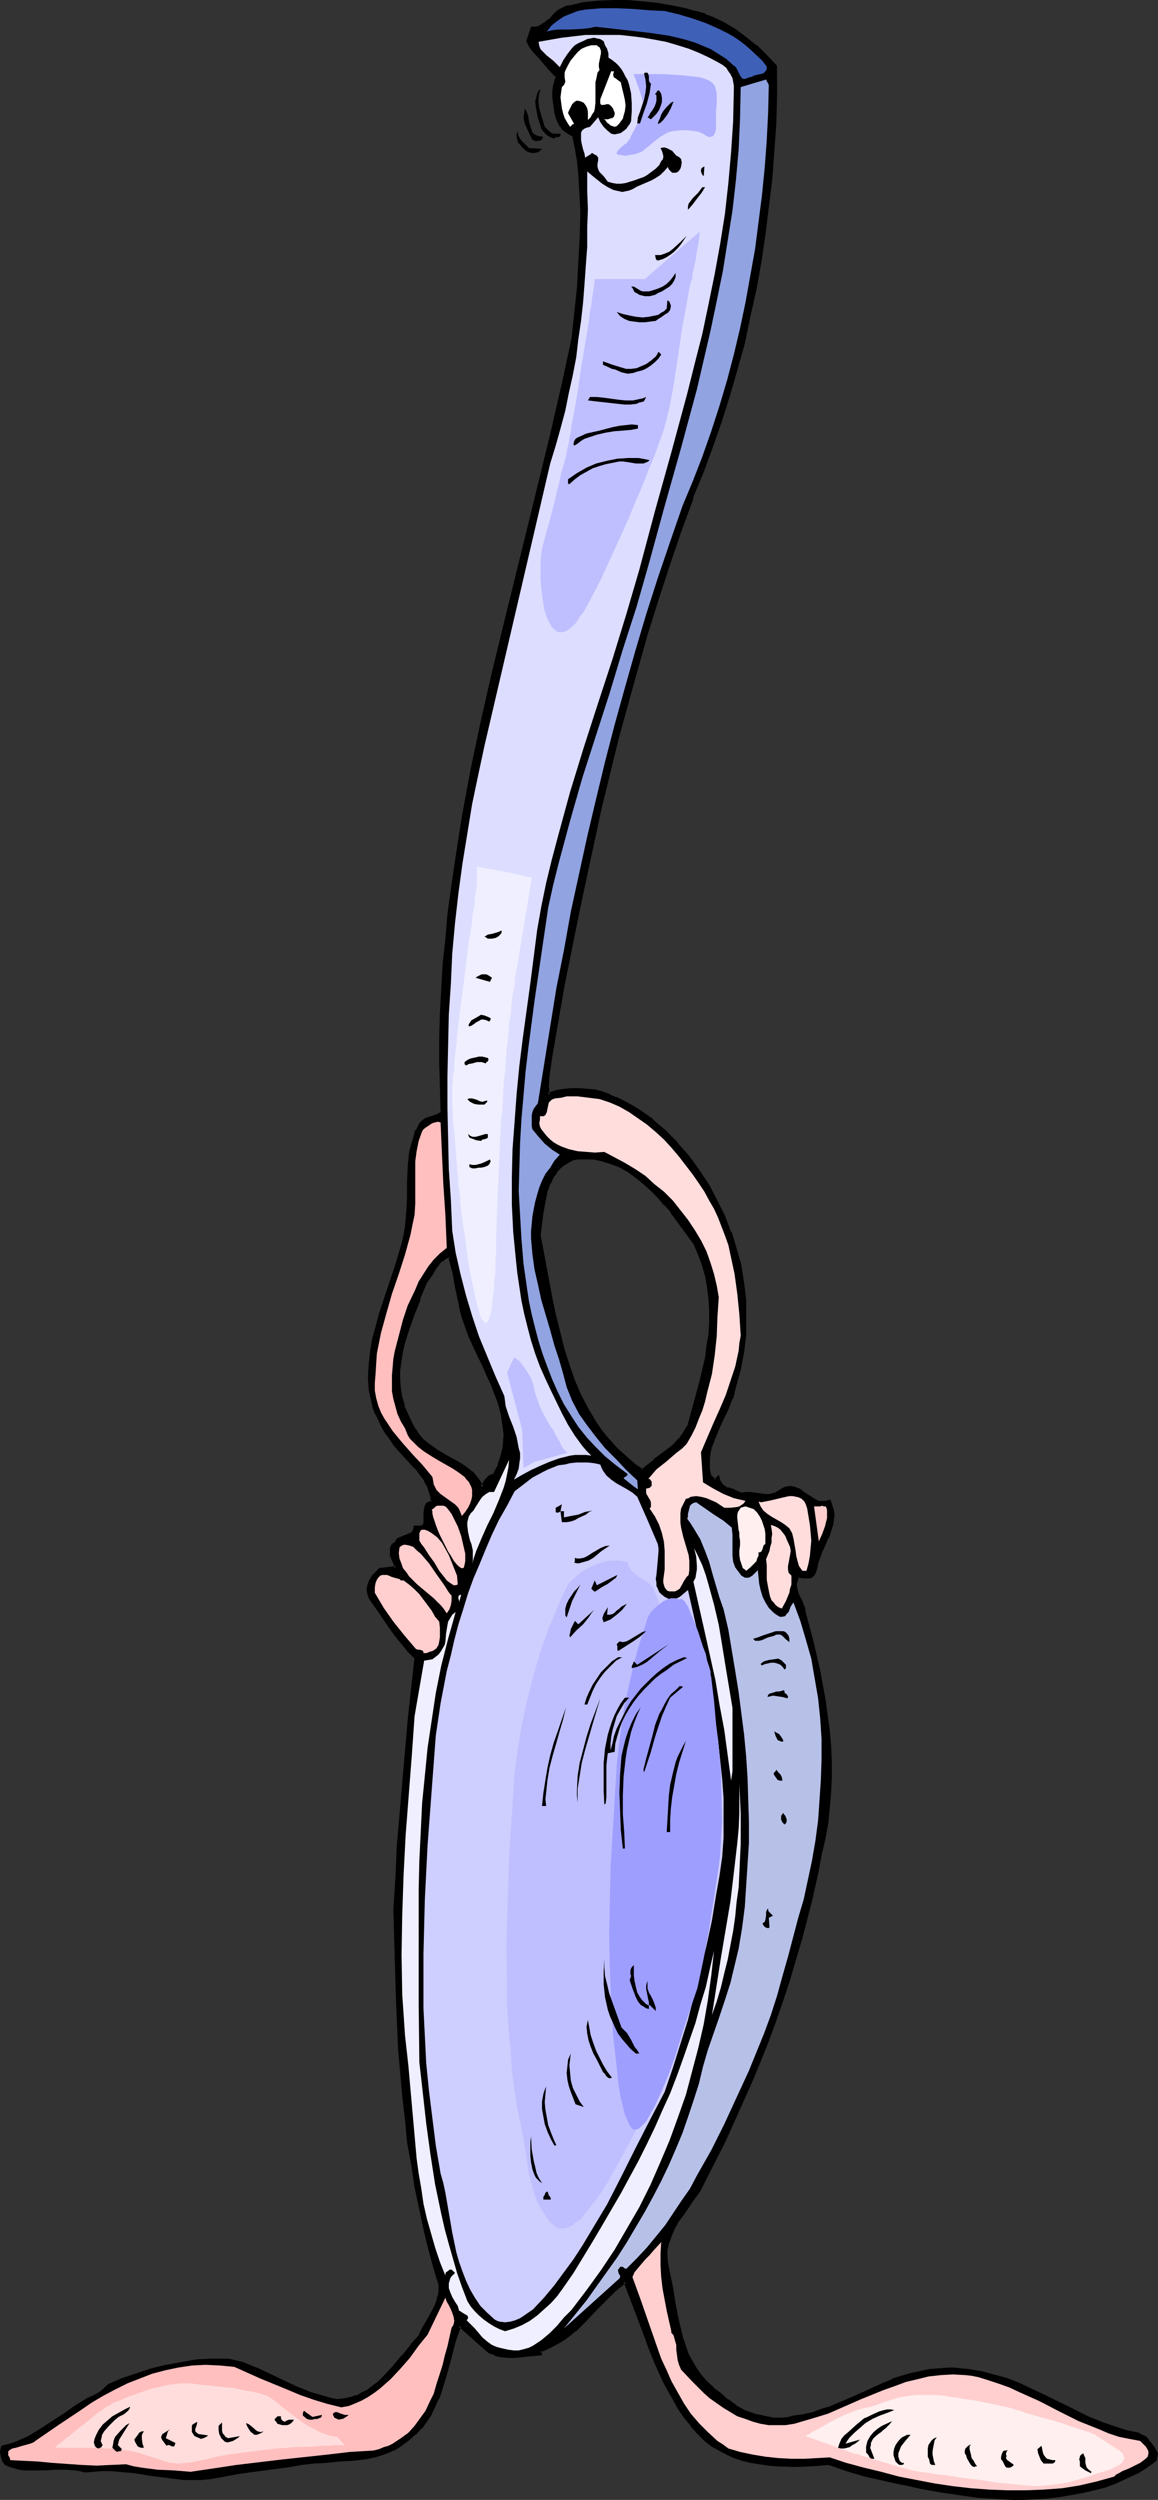 <?xml version="1.0" encoding="UTF-8" standalone="no"?>
<svg
   version="1.0"
   width="72.264mm"
   height="155.882mm"
   id="svg109"
   sodipodi:docname="Spoon - Serving 2.wmf"
   xmlns:inkscape="http://www.inkscape.org/namespaces/inkscape"
   xmlns:sodipodi="http://sodipodi.sourceforge.net/DTD/sodipodi-0.dtd"
   xmlns="http://www.w3.org/2000/svg"
   xmlns:svg="http://www.w3.org/2000/svg">
  <rect width="100%" height="100%" fill="#333333" stroke="none"/>
  <sodipodi:namedview
     id="namedview109"
     pagecolor="#ffffff"
     bordercolor="#000000"
     borderopacity="0.25"
     inkscape:showpageshadow="2"
     inkscape:pageopacity="0.0"
     inkscape:pagecheckerboard="0"
     inkscape:deskcolor="#d1d1d1"
     inkscape:document-units="mm" />
  <defs
     id="defs1">
    <pattern
       id="WMFhbasepattern"
       patternUnits="userSpaceOnUse"
       width="6"
       height="6"
       x="0"
       y="0" />
  </defs>
  <path
     style="fill:#000000;fill-opacity:1;fill-rule:evenodd;stroke:none"
     d="m 151.431,346.613 3.071,-2.424 2.909,-2.262 1.455,-1.293 1.455,-1.293 1.131,-1.454 0.97,-1.778 1.616,-5.171 1.293,-5.494 0.646,-2.585 0.646,-2.909 0.485,-2.747 0.323,-2.747 0.162,-2.747 v -2.747 -2.747 l -0.323,-2.909 -0.646,-2.747 -0.646,-2.585 -0.97,-2.747 -1.293,-2.585 -1.293,-1.778 -1.293,-1.616 -2.586,-3.717 -1.616,-1.778 -1.455,-1.778 -1.616,-1.616 -1.778,-1.616 -1.778,-1.454 -1.939,-1.293 -1.939,-1.131 -2.101,-0.808 -2.101,-0.808 -2.263,-0.323 h -1.131 l -1.293,-0.162 -1.131,0.162 -1.293,0.162 -1.293,0.646 -0.97,0.646 -1.131,0.808 -0.808,0.97 -0.646,1.131 -0.485,1.131 -0.646,1.131 -0.323,1.131 -0.646,2.585 -0.323,2.747 -0.323,2.585 -0.485,2.424 1.455,7.756 1.455,7.756 0.808,3.878 0.97,3.878 0.97,3.717 1.131,3.717 1.455,3.717 1.455,3.393 1.778,3.393 1.939,3.232 1.131,1.616 1.131,1.454 1.293,1.454 1.293,1.454 1.455,1.454 1.455,1.293 1.616,1.293 z m 121.048,233.176 -2.263,1.454 -2.263,1.293 -2.424,1.293 -2.424,0.97 -2.586,0.97 -2.586,0.808 -2.586,0.646 -2.747,0.485 -2.747,0.323 -2.747,0.323 -2.747,0.162 -2.909,0.162 h -2.586 -2.909 l -5.333,-0.323 -8.889,-1.454 -4.364,-0.646 -4.525,-0.97 -4.364,-0.97 -4.364,-1.131 -4.364,-1.131 -4.202,-1.454 -4.04,0.162 -4.202,0.162 -4.202,-0.162 -1.939,-0.162 -2.101,-0.162 -1.939,-0.485 -1.939,-0.323 -1.939,-0.646 -1.778,-0.808 -1.778,-0.97 -1.778,-1.131 -1.616,-1.293 -1.455,-1.293 -1.616,-1.939 -1.455,-1.939 -1.455,-2.101 -1.293,-2.101 -1.293,-2.262 -1.131,-2.101 -1.939,-4.686 -1.939,-4.525 -1.778,-4.848 -3.555,-9.372 -2.586,2.101 -2.263,2.424 -2.424,2.262 -2.263,2.424 -2.263,2.262 -1.293,0.97 -1.293,0.97 -1.293,0.808 -1.455,0.808 -1.455,0.808 -1.455,0.485 v 0.808 l -2.909,0.323 -3.071,0.162 h -1.616 l -1.455,-0.162 -1.455,-0.323 -1.455,-0.485 -6.949,-6.14 -0.808,1.778 -0.485,1.939 -1.131,3.878 -0.97,3.878 -1.293,3.878 -0.646,1.778 -0.808,1.939 -0.97,1.616 -0.97,1.778 -1.293,1.454 -1.293,1.616 -1.616,1.293 -1.939,1.131 -1.131,0.808 -1.455,0.808 -1.293,0.485 -1.455,0.485 -1.293,0.323 -1.455,0.162 -2.909,0.485 -3.071,0.162 -3.071,0.162 -3.071,0.162 -3.071,0.485 -2.424,0.323 -2.424,0.485 -2.424,0.162 -2.424,0.323 -5.01,0.646 -2.424,0.485 -2.586,0.646 -1.939,0.162 -1.939,0.162 h -2.101 -1.939 l -3.879,-0.323 -3.717,-0.646 -3.879,-0.485 -3.879,-0.485 H 26.02 24.08 21.979 l -1.939,0.323 -1.131,-0.323 -1.131,-0.162 -2.424,-0.162 h -2.424 -2.424 l -2.424,0.162 -2.263,-0.162 -1.293,-0.162 -0.97,-0.162 -1.131,-0.323 -0.97,-0.485 -0.646,-0.808 -0.323,-0.97 v -1.131 l 0.162,-0.97 1.616,-0.485 1.616,-0.485 1.455,-0.646 1.455,-0.646 2.909,-1.616 2.747,-1.778 2.747,-1.939 2.747,-1.939 2.909,-1.778 1.455,-0.646 1.455,-0.646 1.939,-1.939 3.394,-1.293 3.394,-1.293 3.394,-0.97 3.394,-0.97 3.555,-0.646 3.555,-0.485 3.717,-0.323 h 3.879 l 3.232,0.97 3.232,1.131 3.071,1.454 3.071,1.454 3.071,1.454 3.232,1.293 3.232,1.131 1.616,0.323 1.778,0.485 1.616,-0.162 1.455,-0.323 1.616,-0.485 1.293,-0.646 1.455,-0.808 1.293,-0.97 1.131,-0.97 1.293,-1.131 2.263,-2.424 2.101,-2.585 2.101,-2.585 1.939,-2.424 0.808,-1.616 0.97,-1.616 0.97,-1.778 0.97,-1.778 0.646,-1.778 0.162,-0.808 0.162,-0.97 v -0.808 -0.97 l -0.162,-0.97 -0.323,-0.97 -1.455,-5.171 -1.455,-5.171 -1.131,-5.171 -0.97,-5.333 -0.97,-5.332 -0.808,-5.494 -0.646,-5.333 -0.646,-5.332 -0.485,-5.494 -0.323,-5.494 -0.646,-10.988 -0.323,-10.988 -0.162,-10.988 0.323,-7.433 0.485,-7.433 1.131,-15.028 1.455,-14.866 0.646,-7.433 0.808,-7.272 -1.616,-1.616 -1.616,-1.616 -1.293,-1.778 -1.293,-1.778 -2.424,-3.555 -2.586,-3.717 -0.323,-0.97 v -0.97 l 0.162,-0.808 0.162,-0.97 0.485,-0.808 0.646,-0.646 1.131,-1.454 3.879,-0.323 -0.162,-0.808 -0.162,-0.808 -0.646,-1.454 -0.162,-0.808 v -0.646 l 0.323,-0.646 0.323,-0.323 0.485,-0.323 0.162,-0.485 0.323,-0.323 0.485,-0.323 1.616,-0.646 0.646,-0.162 0.646,-0.485 0.162,-0.162 0.323,-0.323 0.162,-0.323 v -0.485 h 0.808 l 0.646,-0.162 0.323,-0.162 0.323,-0.323 0.162,-0.323 0.162,-0.485 v -0.97 -1.131 -0.97 l 0.162,-0.485 0.323,-0.485 0.485,-0.323 0.646,-0.323 -0.162,-1.131 -0.162,-1.131 -0.485,-1.131 -0.323,-0.97 -0.646,-0.97 -0.646,-0.97 -1.455,-1.778 -3.232,-3.555 -1.616,-1.616 -0.646,-0.97 -0.646,-0.97 -0.97,-1.293 -0.808,-1.454 -0.646,-1.454 -0.646,-1.293 -0.485,-1.454 -0.485,-1.293 -0.323,-1.454 -0.162,-1.454 -0.162,-2.909 v -3.07 l 0.323,-2.909 0.646,-2.909 0.646,-3.07 0.808,-2.909 1.939,-5.817 1.939,-5.817 0.808,-2.747 0.808,-2.747 0.485,-1.778 0.323,-1.616 0.323,-3.555 v -3.555 l 0.162,-3.555 v -3.717 l 0.162,-1.616 0.323,-1.778 0.323,-1.778 0.485,-1.616 0.646,-1.616 0.808,-1.616 0.485,-0.485 0.646,-0.485 1.293,-0.485 1.455,-0.485 0.646,-0.162 0.646,-0.485 -0.323,-5.979 v -5.817 -5.979 l 0.162,-5.817 0.162,-5.817 0.485,-5.817 0.485,-5.817 0.646,-5.817 0.646,-5.656 0.808,-5.817 1.778,-11.311 2.263,-11.473 2.263,-11.311 2.586,-11.311 2.747,-11.311 5.495,-22.461 5.495,-22.3 2.747,-11.311 2.424,-11.15 1.131,-12.119 0.485,-5.979 0.323,-5.979 v -5.979 l -0.162,-5.979 -0.323,-2.909 -0.323,-3.07 -0.485,-3.07 -0.485,-2.909 -1.455,-0.808 -1.131,-0.97 -0.485,-0.485 -0.323,-0.646 -0.323,-0.646 -0.162,-0.808 -0.323,-0.97 -0.162,-1.293 -0.323,-2.585 v -1.293 l 0.162,-1.131 0.162,-1.293 0.485,-0.97 -1.939,-2.101 -1.939,-2.101 -1.778,-1.939 -0.808,-1.293 -0.646,-1.131 1.131,-2.909 h 0.646 0.646 l 0.485,-0.323 0.646,-0.323 0.97,-0.646 0.97,-0.97 0.97,-0.97 1.131,-0.808 1.131,-0.646 0.485,-0.162 0.808,-0.162 3.232,-0.646 3.394,-0.485 3.555,-0.162 3.394,0.162 3.555,0.162 3.394,0.485 3.394,0.646 3.394,0.646 1.455,0.323 1.616,0.485 1.455,0.485 1.455,0.485 2.747,1.454 2.747,1.454 2.586,1.939 2.424,1.939 2.424,2.262 2.263,2.424 v 6.625 l -0.323,6.787 -0.323,6.625 -0.646,6.625 -0.646,6.464 -0.808,6.464 -1.131,6.464 -1.131,6.464 -1.293,6.302 -1.455,6.302 -1.616,6.302 -1.778,6.14 -1.939,6.14 -2.101,6.14 -2.263,5.979 -2.424,5.817 -2.909,7.918 -2.747,8.08 -2.586,8.08 -2.424,8.08 -2.424,8.08 -2.263,8.08 -2.101,8.241 -2.101,8.241 -1.939,8.241 -1.939,8.241 -1.778,8.403 -1.778,8.241 -3.232,16.805 -3.071,16.967 -0.323,2.262 -0.162,2.262 -0.162,2.262 0.162,2.262 1.778,-0.646 1.939,-0.485 1.778,-0.162 h 1.939 l 1.778,0.162 1.778,0.323 1.778,0.485 1.778,0.646 1.778,0.646 1.616,0.808 1.778,0.97 1.616,1.131 3.071,2.262 2.909,2.424 2.909,2.909 2.747,3.232 2.424,3.232 2.263,3.393 1.939,3.717 1.778,3.717 1.455,3.717 1.293,3.878 0.97,3.878 0.646,4.04 0.485,4.04 0.162,4.04 -0.162,4.04 -0.485,4.201 -0.808,4.04 -1.131,4.201 -0.162,1.293 -0.485,1.293 -0.97,2.585 -1.293,2.585 -1.131,2.424 -0.97,2.585 -0.485,1.293 -0.323,1.293 -0.162,1.454 v 1.293 1.454 l 0.323,1.454 0.646,0.646 0.323,0.323 h 0.323 l 0.646,-0.485 0.162,0.485 0.162,0.485 0.323,0.646 0.646,0.485 0.808,0.485 1.616,0.485 0.808,0.323 0.808,0.485 1.293,-0.323 0.97,0.162 1.293,0.162 0.97,0.162 1.131,0.162 1.131,-0.162 1.131,-0.162 0.485,-0.323 0.646,-0.323 0.97,-0.646 0.808,-0.162 0.808,-0.162 h 0.646 l 0.808,0.323 0.646,0.162 1.293,0.97 1.131,0.97 1.455,0.808 0.646,0.162 0.808,0.162 0.97,-0.162 0.808,-0.162 0.485,1.131 0.323,1.131 v 0.97 0.97 l -0.162,1.131 -0.323,0.97 -0.808,2.101 -0.97,1.939 -0.808,2.101 -0.808,1.939 -0.162,1.131 -0.162,0.97 -0.323,0.646 -0.485,0.323 -0.485,0.323 h -0.485 l -0.97,-0.162 -1.131,-0.162 -0.323,0.646 -0.162,0.646 -0.162,0.485 v 0.485 1.131 l 0.485,1.131 0.97,2.101 0.323,0.97 0.162,1.293 1.778,6.625 1.616,6.787 0.808,3.555 0.646,3.555 0.485,3.555 0.323,3.555 0.323,3.717 0.162,3.555 v 3.555 3.717 l -0.323,3.555 -0.485,3.555 -0.646,3.393 -0.808,3.555 -0.97,5.009 -1.131,5.171 -1.131,5.009 -1.293,5.009 -1.455,4.848 -1.455,5.009 -1.616,4.848 -1.778,4.848 -1.778,4.686 -1.778,4.848 -2.101,4.686 -1.939,4.686 -4.364,9.372 -4.525,9.211 -0.646,1.293 -0.646,1.131 -1.778,2.424 -1.778,2.424 -1.616,2.585 -0.808,1.131 -0.646,1.454 -0.485,1.293 -0.323,1.293 -0.323,1.454 v 1.616 1.616 l 0.323,1.616 0.808,3.878 0.646,4.201 0.808,4.04 0.485,1.939 0.485,1.939 0.646,1.939 0.808,1.939 0.97,1.778 0.97,1.616 1.131,1.778 1.455,1.454 1.455,1.454 1.778,1.293 1.616,1.616 1.939,1.293 2.101,1.131 2.263,0.808 2.263,0.646 2.263,0.323 h 2.424 l 1.293,-0.162 1.131,-0.162 2.263,-0.485 2.263,-0.485 2.263,-0.646 2.101,-0.808 4.202,-1.616 4.04,-1.939 4.202,-1.939 2.101,-0.808 2.101,-0.808 2.263,-0.646 2.101,-0.485 2.263,-0.323 2.424,-0.162 1.616,-0.162 h 1.616 l 3.232,0.162 3.071,0.485 3.071,0.808 2.909,0.97 2.747,1.131 2.909,1.131 2.747,1.293 5.656,2.747 5.495,2.747 2.747,1.131 2.909,1.131 3.071,0.808 2.909,0.808 0.808,0.323 0.646,0.323 0.646,0.646 0.485,0.485 0.808,1.293 0.808,1.454 z m -155.956,-232.045 0.646,-1.293 0.646,-1.131 0.323,-1.293 0.323,-1.131 0.323,-1.293 0.162,-1.131 0.162,-2.585 -0.162,-2.262 -0.485,-2.424 -0.646,-2.262 -0.808,-2.424 -0.808,-2.262 -1.131,-2.262 -0.97,-2.262 -1.131,-2.262 -1.939,-4.525 -0.97,-2.262 -0.646,-2.262 -0.485,-1.616 -0.485,-1.778 -0.646,-3.717 -0.808,-3.717 -0.323,-1.778 -0.646,-1.778 -0.485,0.162 -0.485,0.162 -0.97,0.646 -0.646,0.646 -0.646,0.808 -1.131,1.939 -1.293,1.778 -1.616,3.878 -1.455,4.04 -1.455,4.201 -0.646,2.101 -0.485,2.101 -0.485,2.262 -0.162,2.101 v 2.262 2.101 l 0.323,2.101 0.646,2.101 0.808,2.101 1.131,2.101 0.808,1.454 0.808,1.293 0.97,0.97 0.97,0.97 1.293,0.97 1.131,0.808 2.424,1.293 2.424,1.293 1.293,0.808 1.131,0.808 0.97,0.808 0.97,0.97 0.808,1.131 0.646,1.293 0.646,-0.97 0.646,-0.808 0.162,-0.323 0.485,-0.323 0.485,-0.162 z"
     id="path1" />
  <path
     style="fill:#000000;fill-opacity:1;fill-rule:evenodd;stroke:none"
     d="m 151.431,347.098 3.232,-2.585 v 0.162 l 3.071,-2.424 v 0 l 1.455,-1.293 1.293,-1.293 v -0.162 l 1.293,-1.454 v 0 l 0.97,-1.778 1.616,-5.332 1.455,-5.333 0.646,-2.747 v 0 l 0.646,-2.747 0.323,-2.747 0.485,-2.909 v 0 l 0.162,-2.747 v -2.747 l -0.162,-2.747 v -0.162 l -0.323,-2.747 -0.485,-2.747 v 0 l -0.808,-2.747 -0.97,-2.747 v 0 l -1.293,-2.585 v 0 l -1.293,-1.778 -1.293,-1.778 -2.586,-3.555 h -0.162 l -1.455,-1.939 v 0 l -1.616,-1.778 -1.616,-1.616 -1.616,-1.616 h -0.162 l -1.778,-1.454 v 0 l -1.778,-1.293 h -0.162 l -1.939,-1.131 -2.101,-0.808 v -0.162 l -2.101,-0.646 h -0.162 l -2.263,-0.485 v 0 h -1.131 -1.293 -1.131 -0.162 l -1.293,0.162 -1.293,0.646 v 0 l -1.131,0.808 v 0 l -0.97,0.808 -0.808,1.131 h -0.162 l -0.646,0.97 v 0.162 l -0.646,1.131 -0.485,1.131 v 0 l -0.485,1.293 -0.485,2.424 v 0.162 l -0.485,2.585 -0.323,2.585 -0.323,2.585 1.455,7.756 1.455,7.918 0.808,3.717 v 0.162 l 0.97,3.878 0.97,3.717 1.131,3.717 1.293,3.555 v 0.162 l 1.616,3.393 1.778,3.393 v 0.162 l 1.939,3.232 1.131,1.616 1.131,1.454 v 0 l 1.293,1.454 1.293,1.454 1.455,1.454 1.455,1.293 h 0.162 l 1.455,1.131 v 0.162 l 1.939,1.293 0.323,-0.808 -1.778,-1.131 v 0 l -1.455,-1.293 v 0 l -1.455,-1.293 -1.455,-1.293 -1.293,-1.454 -1.293,-1.454 v 0 l -1.131,-1.454 -1.131,-1.616 -1.939,-3.232 v 0 l -1.778,-3.393 -1.455,-3.393 v 0 l -1.293,-3.717 -1.131,-3.555 -0.97,-3.878 -0.97,-3.878 v 0.162 l -0.808,-3.878 -1.455,-7.756 -1.455,-7.756 v 0.162 l 0.323,-2.585 0.323,-2.585 0.485,-2.747 v 0.162 l 0.485,-2.585 0.485,-1.131 h -0.162 l 0.646,-1.131 0.485,-1.131 v 0 l 0.808,-0.97 h -0.162 l 0.808,-0.97 v 0 l 0.97,-0.808 v 0 l 1.131,-0.646 h -0.162 l 1.293,-0.646 v 0 l 1.131,-0.162 v 0 h 1.131 1.293 1.131 v 0 l 2.263,0.485 h -0.162 l 2.101,0.646 v 0 l 2.101,0.808 1.939,1.131 v 0 l 1.778,1.293 v 0 l 1.778,1.454 v 0 l 1.778,1.616 1.616,1.616 1.455,1.778 v -0.162 l 1.616,1.778 h -0.162 l 2.747,3.717 1.293,1.778 1.293,1.778 v -0.162 l 1.131,2.585 v 0 l 0.97,2.585 0.808,2.747 v 0 l 0.485,2.747 0.323,2.747 v 0 l 0.162,2.747 v 2.747 l -0.162,2.747 v 0 l -0.485,2.747 -0.323,2.747 -0.646,2.747 v 0 l -0.646,2.747 -1.455,5.333 -1.455,5.332 v -0.162 l -0.97,1.616 v 0 l -1.131,1.616 v -0.162 l -1.293,1.454 -1.455,1.131 v 0 l -3.071,2.262 v 0.162 l -2.909,2.262 h 0.485 z"
     id="path2" />
  <path
     style="fill:#000000;fill-opacity:1;fill-rule:evenodd;stroke:none"
     d="m 271.994,579.627 0.323,-0.323 -2.263,1.616 -2.263,1.293 v 0 l -2.424,1.293 -2.424,0.97 h 0.162 l -2.747,0.97 -2.586,0.646 -2.586,0.646 v 0 l -2.747,0.485 -2.586,0.485 -2.909,0.323 h 0.162 l -2.747,0.162 -2.909,0.162 h -2.586 l -2.909,-0.162 -5.333,-0.323 h 0.162 l -8.889,-1.293 -4.525,-0.808 -4.525,-0.97 h 0.162 l -4.364,-0.97 -4.364,-0.97 -4.364,-1.293 -4.364,-1.454 -4.04,0.323 -4.202,0.162 -4.202,-0.162 h 0.162 l -2.101,-0.162 -1.939,-0.323 -2.101,-0.323 h 0.162 l -1.939,-0.485 -1.939,-0.646 v 0 l -1.778,-0.646 -1.778,-0.97 v 0 l -1.616,-1.131 -1.616,-1.293 v 0.162 l -1.455,-1.454 -1.616,-1.939 v 0 l -1.455,-1.939 -1.455,-2.101 -1.293,-2.101 v 0.162 l -1.293,-2.262 -1.131,-2.262 -1.939,-4.525 -1.939,-4.525 h 0.162 l -1.778,-4.686 -3.717,-10.019 -3.071,2.585 v 0 l -2.424,2.262 -2.263,2.424 -2.263,2.262 -2.424,2.262 v 0 l -1.131,0.97 v 0 l -1.293,0.97 -1.293,0.808 -1.455,0.808 v 0 l -1.455,0.646 v 0 l -1.778,0.646 0.162,1.131 0.323,-0.485 -2.909,0.323 -3.071,0.323 v 0 h -1.616 0.162 l -1.616,-0.162 h 0.162 l -1.455,-0.323 v 0 l -1.455,-0.485 h 0.162 l -7.434,-6.625 -0.97,2.424 -0.646,1.939 -0.97,3.878 -1.131,3.878 -1.131,3.878 -0.646,1.939 v -0.162 l -0.808,1.778 -0.97,1.778 v 0 l -0.97,1.616 -1.293,1.616 h 0.162 l -1.455,1.454 v 0 l -1.616,1.293 v 0 l -1.778,1.131 -1.293,0.808 v 0 l -1.293,0.808 v -0.162 l -1.293,0.485 v 0 l -1.293,0.485 -1.455,0.323 v 0 l -1.293,0.323 -3.071,0.323 h 0.162 l -3.071,0.162 -3.071,0.323 v 0 l -3.071,0.162 -3.071,0.323 -2.586,0.485 -2.424,0.323 -2.424,0.323 -2.263,0.323 -5.01,0.646 -2.424,0.485 -2.586,0.485 -2.101,0.323 -1.939,0.162 h 0.162 -2.101 -1.939 0.162 l -3.879,-0.485 -3.879,-0.485 -3.879,-0.646 -3.879,-0.323 v 0 l -1.939,-0.162 h -1.939 l -2.101,0.162 v 0 l -1.939,0.162 h 0.162 l -1.131,-0.323 v 0 l -1.293,-0.162 -2.424,-0.162 h -2.424 l -2.424,0.162 H 8.081 5.818 v 0 L 4.687,581.243 3.555,580.92 v 0 l -0.97,-0.323 v 0.162 l -0.97,-0.485 0.162,0.162 -0.646,-0.808 h 0.162 l -0.323,-0.97 v 0.162 l -0.162,-1.131 v 0.162 l 0.323,-0.97 -0.323,0.162 1.616,-0.323 1.616,-0.485 v -0.162 l 1.455,-0.646 1.455,-0.646 H 7.111 l 2.909,-1.616 2.747,-1.778 2.747,-1.939 2.747,-1.939 2.747,-1.616 v 0 l 1.455,-0.808 1.616,-0.646 1.939,-1.939 -0.162,0.162 3.394,-1.454 v 0 l 3.394,-1.131 3.232,-1.131 3.555,-0.808 v 0 l 3.394,-0.646 3.555,-0.646 3.717,-0.162 v 0 h 3.879 -0.162 l 3.232,0.808 3.232,1.293 h -0.162 l 3.071,1.293 3.232,1.454 3.071,1.454 3.071,1.293 0.162,0.162 3.232,0.97 1.778,0.485 v 0 l 1.778,0.323 1.616,-0.162 v 0 l 1.616,-0.323 1.455,-0.485 h 0.162 l 1.293,-0.646 1.455,-0.808 v 0 l 1.293,-0.97 h 0.162 l 1.131,-0.97 1.293,-1.131 2.263,-2.424 2.101,-2.585 v 0 l 2.101,-2.747 v 0.162 l 2.101,-2.424 0.646,-1.778 0.97,-1.616 0.97,-1.778 0.97,-1.778 0.646,-1.778 v 0 l 0.323,-0.808 v -0.162 l 0.162,-0.808 v -0.97 -0.97 -0.162 l -0.323,-0.97 -0.323,-0.808 -1.455,-5.171 -1.293,-5.171 -1.131,-5.333 v 0 l -1.131,-5.171 -0.808,-5.494 -0.808,-5.333 -0.646,-5.333 -0.646,-5.494 -0.485,-5.494 -0.485,-5.494 v 0.162 l -0.323,5.494 0.485,5.494 0.646,5.494 0.485,5.333 0.97,5.333 0.808,5.332 1.131,5.333 v 0 l 1.131,5.333 1.293,5.171 1.455,5.171 0.323,0.97 0.323,0.97 v -0.162 0.97 0.808 0 l -0.162,0.97 v -0.162 l -0.323,0.97 0.162,-0.162 -0.646,1.778 -0.97,1.778 -0.97,1.778 -0.97,1.616 -0.808,1.616 h 0.162 l -2.101,2.262 v 0.162 l -2.101,2.585 v -0.162 l -2.101,2.585 -2.263,2.424 -1.131,1.131 -1.293,0.97 v 0 l -1.293,0.97 h 0.162 l -1.455,0.646 -1.293,0.808 v -0.162 l -1.455,0.485 -1.616,0.323 v 0 l -1.616,0.162 h 0.162 l -1.616,-0.323 v 0 l -1.616,-0.485 -3.394,-0.97 h 0.162 l -3.232,-1.293 -3.071,-1.454 -3.071,-1.454 -3.071,-1.454 h -0.162 l -3.071,-1.293 -3.394,-0.808 H 50.1 49.938 l -3.555,0.162 -3.717,0.646 -3.394,0.646 h -0.162 l -3.394,0.808 -3.394,1.131 -3.394,1.131 v 0 l -3.394,1.454 -2.101,1.939 0.162,-0.162 -1.455,0.808 -1.455,0.646 v 0 l -2.909,1.778 -2.747,1.939 -2.747,1.778 -2.747,1.778 -2.909,1.778 v 0 l -1.455,0.646 -1.455,0.646 v 0 L 2.263,575.911 0.323,576.396 0,577.688 l 0.162,1.131 0.323,1.131 0.646,0.97 1.131,0.485 v 0 l 1.131,0.323 v 0 l 1.131,0.323 1.131,0.162 h 0.162 2.263 2.424 l 2.424,-0.162 h 2.424 v 0 l 2.424,0.162 1.131,0.162 h -0.162 l 1.293,0.323 2.101,-0.162 h -0.162 l 2.101,-0.162 h 1.939 l 1.939,0.162 h -0.162 l 3.879,0.323 3.879,0.646 3.879,0.485 3.879,0.485 v 0 h 1.939 2.101 v 0 l 1.939,-0.162 1.939,-0.323 2.586,-0.485 2.586,-0.485 4.848,-0.646 2.424,-0.323 2.424,-0.323 2.424,-0.323 2.586,-0.485 2.909,-0.323 3.071,-0.162 v 0 l 3.071,-0.323 3.071,-0.162 v 0 l 2.909,-0.323 1.455,-0.323 h 0.162 l 1.293,-0.323 1.455,-0.485 v 0 l 1.293,-0.485 v 0 l 1.455,-0.646 v 0 l 1.293,-0.808 1.778,-1.293 v 0 l 1.616,-1.454 h 0.162 l 1.293,-1.454 h 0.162 l 1.131,-1.616 1.131,-1.616 v -0.162 l 0.808,-1.616 0.808,-1.939 h 0.162 l 0.646,-1.939 1.131,-3.717 1.131,-4.04 0.97,-3.878 0.646,-1.778 0.646,-1.939 -0.646,0.162 7.111,6.302 1.455,0.485 v 0.162 l 1.455,0.323 h 0.162 l 1.455,0.162 v 0 h 1.616 v 0 l 3.071,-0.323 3.394,-0.323 -0.162,-1.131 -0.323,0.485 1.616,-0.646 v 0 l 1.616,-0.808 v 0 l 1.455,-0.808 1.293,-0.808 1.293,-0.97 v 0 l 1.131,-0.97 h 0.162 l 2.263,-2.262 2.263,-2.424 2.263,-2.262 2.424,-2.424 v 0 l 2.586,-2.101 -0.646,-0.162 3.555,9.372 1.778,4.686 v 0.162 l 1.778,4.525 2.101,4.686 1.131,2.101 1.293,2.262 v 0 l 1.131,2.101 1.455,2.101 1.616,1.939 v 0.162 l 1.616,1.778 1.455,1.454 0.162,0.162 1.616,1.293 1.778,0.97 v 0 l 1.778,0.97 1.778,0.808 v 0 l 1.939,0.646 1.939,0.485 v 0 l 2.101,0.323 2.101,0.323 1.939,0.162 v 0 l 4.202,0.162 4.202,-0.162 4.04,-0.323 h -0.162 l 4.202,1.454 4.364,1.293 4.364,0.97 4.364,0.97 h 0.162 l 4.364,0.97 4.525,0.808 8.889,1.293 v 0 l 5.333,0.323 2.909,0.162 h 2.586 l 2.909,-0.162 2.747,-0.162 v 0 l 2.747,-0.323 2.747,-0.485 2.747,-0.485 v 0 l 2.747,-0.646 2.586,-0.646 2.586,-0.97 v 0 l 2.424,-1.131 2.424,-1.131 h 0.162 l 2.263,-1.454 2.263,-1.616 z"
     id="path3" />
  <path
     style="fill:#000000;fill-opacity:1;fill-rule:evenodd;stroke:none"
     d="m 94.705,482.996 -0.485,-10.988 -0.323,-10.988 -0.323,-10.988 0.485,-7.433 0.323,-7.433 v 0 l 1.293,-14.866 1.293,-15.028 0.808,-7.433 0.808,-7.433 -1.939,-1.778 -1.455,-1.616 v 0 l -1.293,-1.778 v 0 l -1.293,-1.778 -2.424,-3.555 -2.424,-3.555 v 0.162 l -0.323,-0.97 v 0 l -0.162,-0.97 v 0.162 l 0.162,-0.97 v 0 l 0.323,-0.808 v 0 l 0.323,-0.808 v 0.162 l 0.646,-0.808 -0.162,0.162 1.293,-1.454 h -0.162 l 4.202,-0.323 -0.162,-1.293 v 0 l -0.97,-2.262 v 0.162 -0.808 0 -0.646 l -0.162,0.162 0.485,-0.646 h -0.162 l 0.323,-0.323 v 0.162 l 0.323,-0.323 0.323,-0.646 v 0.162 l 0.323,-0.323 h -0.162 l 0.646,-0.323 h -0.162 l 1.455,-0.485 0.808,-0.323 0.646,-0.485 0.323,-0.323 0.323,-0.323 0.162,-0.485 v -0.485 l -0.323,0.323 h 0.808 0.646 v 0 l 0.646,-0.323 0.323,-0.323 0.162,-0.485 h 0.162 l 0.162,-0.485 v -1.131 L 100.685,356.47 v 0 l 0.162,-0.97 v 0 l 0.162,-0.485 v 0.162 l 0.162,-0.323 v 0 l 0.485,-0.323 h -0.162 l 0.97,-0.323 -0.162,-1.616 -0.323,-0.97 v -0.162 l -0.323,-1.131 v 0 l -0.485,-0.97 v 0 l -0.646,-0.97 -0.646,-0.97 v 0 l -1.616,-1.939 v 0 l -3.232,-3.393 -1.455,-1.778 v 0 l -0.646,-0.97 -0.646,-0.97 -0.97,-1.293 -0.808,-1.454 v 0.162 l -0.646,-1.454 -0.646,-1.293 v 0 l -0.485,-1.454 -0.323,-1.293 -0.323,-1.454 v 0 l -0.323,-1.454 v 0.162 l -0.162,-2.909 0.162,-3.07 v 0.162 l 0.323,-2.909 0.485,-3.07 v 0 l 0.808,-2.909 0.808,-3.07 1.939,-5.817 1.939,-5.656 0.808,-2.909 0.808,-2.747 0.323,-1.616 v 0 l 0.323,-1.778 0.323,-3.555 v 0 l 0.162,-3.555 v -3.555 l 0.162,-3.717 v 0.162 l 0.162,-1.778 0.162,-1.778 0.485,-1.616 v 0 l 0.485,-1.616 0.485,-1.616 v 0 l 0.808,-1.616 v 0.162 l 0.485,-0.485 h -0.162 l 0.646,-0.323 v 0 l 1.293,-0.485 v 0 l 1.455,-0.485 v 0 l 0.646,-0.323 0.808,-0.646 -0.162,-6.14 -0.162,-5.817 v -5.979 l 0.162,-5.817 0.323,-5.817 0.323,-5.817 v 0 l 0.646,-5.656 0.485,-5.817 0.808,-5.817 0.808,-5.817 1.778,-11.311 2.101,-11.473 2.424,-11.311 v 0.162 l 2.586,-11.311 2.747,-11.311 5.495,-22.461 5.495,-22.461 2.586,-11.15 v 0 l 2.424,-11.311 1.293,-11.958 0.323,-5.979 v -0.162 l 0.323,-5.979 0.162,-5.979 -0.323,-5.979 v 0 l -0.162,-3.07 -0.323,-2.909 -0.485,-3.07 -0.646,-3.232 -1.455,-0.808 v 0 l -1.131,-0.97 v 0.162 l -0.485,-0.646 h 0.162 l -0.485,-0.485 v 0 l -0.323,-0.646 h 0.162 l -0.323,-0.646 -0.323,-1.131 v 0 l -0.162,-1.131 -0.323,-2.585 v 0 -1.293 0.162 l 0.162,-1.293 0.323,-1.131 v 0 l 0.485,-1.131 -2.101,-2.424 -1.939,-1.939 -1.778,-2.101 v 0 l -0.808,-1.131 v 0 l -0.646,-1.131 0.162,0.323 0.97,-2.909 -0.323,0.323 h 0.646 l 0.646,-0.162 0.646,-0.323 0.646,-0.162 v 0 l 1.131,-0.808 v 0 l 0.97,-0.97 0.97,-0.97 h -0.162 l 1.131,-0.808 1.131,-0.646 -0.162,0.162 0.646,-0.323 v 0 h 0.646 l 3.394,-0.808 3.394,-0.323 h -0.162 l 3.555,-0.162 h 3.394 l 3.555,0.323 h -0.162 l 3.555,0.485 3.394,0.485 3.232,0.646 v 0 l 1.616,0.485 1.455,0.323 1.455,0.485 v 0 l 1.455,0.485 2.747,1.454 2.747,1.454 h -0.162 l 2.586,1.939 V 9.211 l 2.586,2.101 h -0.162 l 2.424,2.262 2.263,2.424 -0.162,-0.323 v 6.625 l 0.808,-6.787 -2.424,-2.585 -2.263,-2.262 h -0.162 l -2.424,-1.939 v 0 l -2.586,-1.939 v 0 L 170.663,5.171 167.915,3.878 166.461,3.393 V 3.232 L 164.845,2.747 163.39,2.424 161.774,1.939 v 0 L 158.542,1.293 154.986,0.646 151.592,0.323 v 0 L 148.037,0 h -3.394 l -3.555,0.162 v 0 l -3.394,0.323 -3.394,0.808 h -0.646 v 0 l -0.646,0.323 -1.293,0.646 -0.97,0.808 -0.162,0.162 -0.808,0.97 -1.131,0.808 h 0.162 l -1.131,0.646 h 0.162 l -0.646,0.323 -0.485,0.323 V 6.14 l -0.485,0.162 v 0 h -0.97 l -1.131,3.393 0.646,1.293 v 0 l 0.808,1.131 v 0 l 1.939,2.101 1.778,2.101 1.939,2.101 -0.162,-0.485 -0.323,1.131 -0.323,1.131 -0.162,1.293 v 0 1.293 0.162 l 0.323,2.424 0.162,1.293 v 0 l 0.323,1.131 0.323,0.808 0.323,0.646 v 0 l 0.323,0.646 h 0.162 l 0.323,0.646 1.293,0.97 v 0 l 1.455,0.808 -0.323,-0.323 0.646,3.07 0.485,2.909 0.323,3.07 0.162,3.07 v -0.162 l 0.323,5.979 -0.162,5.979 -0.323,5.979 v 0 l -0.323,5.979 -1.293,11.958 -2.424,11.311 v -0.162 l -2.586,11.311 -5.495,22.461 -5.495,22.3 -2.747,11.311 -2.586,11.311 v 0 l -2.424,11.473 -2.101,11.311 -1.778,11.473 -0.808,5.656 -0.808,5.817 -0.485,5.817 -0.646,5.817 v 0 l -0.323,5.817 -0.323,5.817 -0.162,5.817 v 5.979 l 0.162,5.817 0.162,5.979 0.162,-0.323 -0.485,0.323 v 0 l -0.646,0.323 v 0 l -1.293,0.485 h -0.162 l -1.293,0.485 -0.646,0.485 -0.646,0.646 -0.808,1.616 h -0.162 l -0.485,1.778 -0.485,1.616 v 0 l -0.485,1.778 -0.162,1.616 -0.162,1.778 v 0 l -0.162,3.717 v 3.555 l -0.162,3.555 v -0.162 l -0.323,3.555 -0.323,1.778 v 0 l -0.323,1.616 -0.808,2.747 -0.808,2.747 -1.939,5.817 -1.939,5.817 -0.808,3.07 -0.808,2.909 v 0 l -0.485,3.07 -0.323,2.909 v 0 l -0.162,3.07 0.162,2.909 v 0 l 0.323,1.454 v 0 l 0.323,1.454 0.323,1.454 0.485,1.293 0.162,0.162 0.646,1.293 0.646,1.454 v 0 l 0.808,1.454 0.97,1.293 0.646,0.97 0.646,0.97 v 0 l 1.616,1.778 3.232,3.555 v -0.162 l 1.455,1.939 v 0 l 0.646,0.808 0.485,1.131 v -0.162 l 0.485,0.97 v 0 l 0.323,1.131 v -0.162 l 0.323,1.131 0.162,1.293 0.162,-0.485 -0.646,0.323 -0.646,0.323 -0.323,0.646 -0.162,0.485 -0.162,1.131 v 0 1.131 0.97 0 0.323 0 l -0.162,0.323 v 0 l -0.162,0.162 h 0.162 l -0.485,0.162 v 0 h -0.485 v 0 h -1.131 l -0.162,0.808 v 0 l -0.162,0.323 0.162,-0.162 -0.323,0.485 0.162,-0.162 -0.323,0.323 0.162,-0.162 -0.646,0.485 v -0.162 l -0.646,0.323 -1.616,0.646 -0.646,0.323 -0.323,0.485 v 0 l -0.162,0.485 v -0.162 l -0.485,0.323 -0.323,0.323 -0.323,0.808 v 0.808 0.162 0.808 l 0.97,2.262 v 0 l 0.162,0.646 0.323,-0.485 -4.04,0.485 -1.293,1.454 h -0.162 l -0.485,0.808 v 0 l -0.485,0.808 -0.323,0.97 v 0 l -0.162,0.97 0.162,1.131 0.323,0.97 2.586,3.717 2.424,3.555 1.293,1.778 v 0 l 1.455,1.778 v 0 l 1.455,1.778 1.616,1.616 v -0.323 l -0.808,7.272 -0.808,7.433 -1.293,14.866 -1.293,15.028 v 0 l -0.323,7.433 -0.485,7.433 0.323,10.988 0.323,10.988 0.485,10.988 v 0 l 0.485,5.494 z"
     id="path4" />
  <path
     style="fill:#000000;fill-opacity:1;fill-rule:evenodd;stroke:none"
     d="m 182.46,22.3 -0.162,6.787 -0.485,6.625 v -0.162 l -0.485,6.625 -0.808,6.625 -0.808,6.464 -0.97,6.464 -1.131,6.464 -1.455,6.302 v 0 l -1.293,6.302 -1.778,6.14 -1.778,6.302 -1.939,6.14 -2.101,5.979 -2.263,5.979 h 0.162 l -2.424,5.817 v 0.162 l -2.909,7.918 -2.747,7.918 -2.586,8.08 -2.586,8.08 -2.263,8.08 -2.263,8.241 -2.263,8.08 -4.04,16.482 -1.778,8.241 v 0.162 l -1.778,8.241 -1.778,8.403 -3.394,16.805 -2.909,16.805 -0.323,2.262 -0.323,2.424 v 0 l -0.162,2.262 0.323,2.747 2.263,-0.646 v 0 l 1.778,-0.485 1.939,-0.162 h -0.162 1.939 v 0 l 1.778,0.162 1.778,0.162 v 0 l 1.616,0.485 1.939,0.646 h -0.162 l 1.778,0.646 1.616,0.97 1.778,0.808 h -0.162 l 1.616,1.131 3.232,2.262 v -0.162 l 2.909,2.424 v 0 l 2.909,3.07 v 0 l 2.586,3.07 v 0 l 2.424,3.393 2.263,3.393 v 0 l 1.939,3.555 1.778,3.717 1.455,3.717 v 0 l 1.131,3.878 0.97,3.878 v 0 l 0.808,3.878 0.485,4.04 v 0 4.04 4.04 0 l -0.485,4.04 -0.808,4.201 v 0 l -1.131,4.04 v 0 l -0.323,1.454 v -0.162 l -0.323,1.293 v 0 l -0.97,2.585 -1.293,2.585 -1.131,2.424 -1.131,2.585 v 0 l -0.485,1.293 v 0.162 l -0.323,1.293 -0.162,1.293 v 0.162 1.293 1.454 0 l 0.485,1.616 0.97,1.131 0.808,0.162 0.808,-0.646 -0.808,-0.162 0.162,0.485 0.162,0.485 0.646,0.808 0.646,0.485 0.808,0.485 1.778,0.485 h -0.162 l 0.808,0.323 0.97,0.485 1.293,-0.162 v 0 h 0.97 v 0 l 1.131,0.162 1.131,0.162 1.131,0.162 v 0 h 1.131 v 0 l 1.293,-0.323 0.485,-0.323 h 0.162 l 0.485,-0.323 0.97,-0.485 h -0.162 l 0.97,-0.323 H 185.531 l 0.808,-0.162 h -0.162 l 0.808,0.162 v 0 l 0.646,0.162 v 0 l 0.646,0.323 h -0.162 l 1.293,0.808 1.293,0.97 1.455,0.808 0.808,0.323 h 0.808 0.97 l 0.97,-0.323 -0.485,-0.162 0.323,0.97 0.323,1.131 v 0 l 0.162,0.97 -0.162,0.97 v 0 l -0.162,1.131 v -0.162 l -0.323,1.131 -0.646,1.939 v 0 l -0.97,1.939 -0.808,1.939 v 0.162 l -0.808,2.101 -0.323,0.97 v 0.162 l -0.162,0.97 0.162,-0.162 -0.323,0.485 v 0 l -0.485,0.485 0.162,-0.162 -0.485,0.162 h 0.162 -0.485 0.162 -1.131 l -1.293,-0.162 -0.485,0.808 -0.162,0.646 h -0.162 l -0.162,0.646 v 0.646 l 0.162,1.131 0.323,1.131 h 0.162 l 0.808,2.101 v -0.162 l 0.485,1.131 v 0 l 0.162,1.131 v 0 l 1.778,6.625 1.616,6.948 v 0 l 0.646,3.555 0.646,3.393 0.485,3.717 0.485,3.555 0.323,3.555 v 0 l 0.162,3.555 v 3.555 l -0.162,3.717 v -0.162 l -0.323,3.555 -0.323,3.555 -0.646,3.555 v 0 l -0.808,3.393 v 0.162 l -0.97,5.009 -1.131,5.171 v -0.162 l -1.293,5.009 -1.293,5.009 -1.455,5.009 -1.455,4.848 -1.616,4.848 -1.616,4.848 -1.778,4.848 v -0.162 l -1.939,4.848 v 0 l -1.939,4.686 -1.939,4.686 -4.364,9.372 -4.525,9.211 -0.646,1.131 v 0 l -0.808,1.293 -1.616,2.424 -1.778,2.424 -1.616,2.424 -0.808,1.293 v 0 l -0.646,1.454 v 0 l -0.485,1.293 v 0 l -0.485,1.454 v 0 l -0.323,1.454 v 0 1.616 0 l 0.162,1.616 0.323,1.616 0.808,4.04 0.646,4.04 1.616,3.878 -0.808,-4.04 -0.646,-4.04 -0.808,-3.878 -0.323,-1.778 -0.162,-1.616 v 0.162 -1.616 0.162 l 0.323,-1.454 v 0 l 0.485,-1.293 v 0 l 0.485,-1.293 v 0 l 0.646,-1.454 v 0.162 l 0.646,-1.293 1.778,-2.424 1.616,-2.424 1.778,-2.424 0.646,-1.293 v 0 l 0.646,-1.293 4.687,-9.211 4.202,-9.372 2.101,-4.686 1.939,-4.686 v 0 l 1.939,-4.848 v 0 l 1.778,-4.848 1.616,-4.686 1.616,-4.848 1.455,-5.009 1.455,-4.848 1.293,-5.009 1.293,-5.009 v -0.162 l 1.131,-5.009 0.97,-5.171 v 0.162 l 0.808,-3.555 v 0 l 0.646,-3.555 0.323,-3.555 0.323,-3.555 v 0 l 0.162,-3.717 v -3.555 l -0.162,-3.555 v -0.162 l -0.323,-3.555 -0.485,-3.555 -0.485,-3.555 -0.646,-3.555 -0.646,-3.555 v 0 l -1.616,-6.948 -1.778,-6.625 v 0 l -0.162,-1.131 -0.485,-1.131 v -0.162 l -0.97,-1.939 v 0 l -0.323,-1.131 v 0.162 l -0.162,-1.131 v 0 -0.485 0.162 l 0.162,-0.646 v 0.162 l 0.162,-0.646 0.323,-0.646 -0.323,0.323 1.131,0.162 h 0.97 0.646 l 0.485,-0.162 0.646,-0.646 0.323,-0.646 0.323,-1.131 v 0.162 l 0.162,-1.131 0.808,-2.101 -0.162,0.162 0.97,-2.101 0.808,-1.939 h 0.162 l 0.646,-2.101 0.323,-0.97 v -0.162 l 0.162,-0.97 v -0.162 l 0.162,-0.97 -0.162,-1.131 -0.323,-1.131 -0.485,-1.454 -1.293,0.323 h 0.162 -0.97 0.162 -0.808 v 0 l -0.646,-0.323 v 0 l -1.293,-0.808 -1.293,-0.808 -1.293,-0.97 v 0 l -0.646,-0.162 -0.162,-0.162 -0.646,-0.162 -0.808,-0.162 -0.808,0.162 h -0.162 l -0.808,0.323 -0.97,0.646 -0.646,0.323 v 0 l -0.485,0.323 v -0.162 l -0.97,0.323 v 0 h -1.131 0.162 l -1.131,-0.162 -1.131,-0.162 -1.131,-0.162 h -0.162 -0.97 l -1.293,0.162 h 0.162 l -0.646,-0.323 -0.808,-0.323 -0.162,-0.162 -1.616,-0.485 v 0.162 l -0.646,-0.485 v 0 l -0.646,-0.485 0.162,0.162 -0.485,-0.808 v 0.162 l -0.162,-0.485 v 0 l -0.323,-1.131 -1.131,1.131 0.485,-0.162 -0.485,-0.162 0.323,0.162 -1.131,-0.97 0.162,0.162 -0.323,-1.454 v 0.162 -1.454 -1.293 0 l 0.162,-1.293 0.323,-1.454 v 0.162 l 0.485,-1.293 v 0 l 0.97,-2.424 1.131,-2.585 1.293,-2.585 0.97,-2.585 h 0.162 l 0.323,-1.293 v -0.162 l 0.323,-1.293 v 0 l 1.131,-4.04 v 0 l 0.808,-4.201 0.485,-4.04 v -0.162 -4.04 -4.04 0 l -0.485,-4.04 -0.646,-4.04 v -0.162 l -1.131,-3.878 -1.131,-3.878 h -0.162 l -1.455,-3.878 -1.778,-3.555 -1.939,-3.717 v 0 l -2.263,-3.393 -2.424,-3.393 v 0 l -2.747,-3.07 v -0.162 l -2.909,-2.909 v 0 l -2.909,-2.424 v -0.162 l -3.232,-2.262 -1.616,-0.97 v 0 l -1.778,-0.97 -1.616,-0.808 -1.778,-0.646 v -0.162 l -1.778,-0.646 -1.778,-0.485 v 0 l -1.939,-0.162 -1.778,-0.162 v 0 h -1.939 v 0 l -1.778,0.162 -1.939,0.323 v 0 l -1.939,0.646 0.485,0.485 -0.162,-2.262 0.162,-2.262 v 0 l 0.323,-2.262 0.323,-2.262 2.909,-16.805 3.394,-16.805 1.778,-8.403 1.778,-8.241 v 0 l 1.778,-8.241 4.04,-16.482 2.263,-8.241 2.263,-8.08 2.263,-8.08 2.586,-8.241 2.586,-7.918 2.747,-8.08 2.909,-7.918 h -0.162 l 2.424,-5.817 v 0 l 2.263,-6.14 2.101,-5.979 1.939,-6.14 1.778,-6.14 1.778,-6.302 1.293,-6.302 v 0 l 1.455,-6.464 1.131,-6.302 0.97,-6.464 0.808,-6.625 0.808,-6.464 0.485,-6.625 v 0 l 0.485,-6.625 0.162,-6.787 v -6.787 z"
     id="path5" />
  <path
     style="fill:#000000;fill-opacity:1;fill-rule:evenodd;stroke:none"
     d="m 158.542,543.108 0.808,4.04 v 0 l 0.485,2.101 0.485,1.939 0.646,1.939 v 0 l 0.808,1.939 0.97,1.778 v 0 l 0.97,1.778 1.131,1.616 v 0.162 l 1.455,1.454 1.455,1.454 h 0.162 l 1.616,1.293 v 0 l 1.778,1.454 v 0.162 l 1.939,1.293 v 0 l 2.101,1.131 2.263,0.97 v 0 l 2.263,0.485 h 0.162 l 2.263,0.485 h 2.586 l 1.131,-0.162 1.131,-0.323 2.424,-0.323 v 0 l 2.263,-0.485 2.263,-0.808 2.101,-0.646 v -0.162 l 4.202,-1.616 4.202,-1.939 4.04,-1.939 2.101,-0.808 v 0 l 2.101,-0.646 2.101,-0.646 2.263,-0.485 v 0 l 2.263,-0.485 2.263,-0.162 v 0 l 1.616,-0.162 h 1.616 v 0 l 3.071,0.323 3.232,0.485 h -0.162 l 3.071,0.808 2.909,0.808 v 0 l 2.747,1.131 v 0 l 2.909,1.131 2.747,1.454 5.495,2.585 5.656,2.747 2.747,1.131 0.162,0.162 2.909,0.97 2.909,0.97 3.071,0.646 h -0.162 l 0.808,0.323 h -0.162 l 0.808,0.323 h -0.162 l 0.646,0.485 v 0 l 0.485,0.646 v 0 l 0.808,1.131 0.808,1.454 v -0.323 l -0.323,1.454 0.808,0.323 0.323,-1.778 -0.808,-1.454 -0.97,-1.293 h -0.162 l -0.323,-0.646 v 0 l -0.646,-0.646 -0.808,-0.323 v 0 l -0.808,-0.485 -3.071,-0.646 -2.909,-0.97 -2.909,-0.97 h 0.162 l -2.909,-1.131 -5.495,-2.747 -5.656,-2.747 -2.747,-1.293 -2.747,-1.293 v 0 l -2.909,-1.131 v 0 l -3.071,-0.808 -2.909,-0.808 h -0.162 l -3.071,-0.485 -3.232,-0.323 v 0 h -1.616 l -1.616,0.162 h -0.162 l -2.263,0.162 -2.263,0.485 v 0 l -2.263,0.485 -2.263,0.646 -2.101,0.646 v 0.162 l -2.101,0.808 -4.202,1.939 -4.04,1.778 -4.202,1.778 h 0.162 l -2.263,0.646 -2.101,0.808 -2.263,0.485 v 0 l -2.263,0.323 -1.293,0.323 -1.131,0.162 v 0 h -2.424 0.162 l -2.424,-0.485 h 0.162 l -2.424,-0.485 h 0.162 l -2.263,-0.808 -2.101,-1.131 h 0.162 l -1.939,-1.454 v 0.162 l -1.778,-1.616 v 0 l -1.778,-1.293 h 0.162 l -1.616,-1.454 -1.293,-1.454 v 0 l -1.131,-1.616 -0.97,-1.616 v 0 l -0.97,-1.778 -0.646,-1.939 v 0 l -0.646,-1.778 -0.485,-2.101 -0.485,-1.939 v 0 z"
     id="path6" />
  <path
     style="fill:#000000;fill-opacity:1;fill-rule:evenodd;stroke:none"
     d="m 116.846,348.067 0.646,-1.293 0.646,-1.293 v -0.162 l 0.485,-1.131 0.323,-1.293 0.323,-1.131 v -0.162 l 0.162,-1.131 v 0 l 0.162,-2.585 v 0 l -0.323,-2.424 -0.323,-2.262 v 0 l -0.646,-2.424 -0.808,-2.262 v -0.162 l -0.97,-2.262 -1.131,-2.262 -0.97,-2.262 -1.131,-2.262 -1.939,-4.525 v 0 l -0.808,-2.262 v 0.162 l -0.808,-2.262 -0.485,-1.778 -0.323,-1.778 v 0 l -0.808,-3.717 -0.646,-3.555 v -0.162 l -0.485,-1.778 -0.646,-2.101 -0.808,0.162 h -0.162 l -0.485,0.323 -0.97,0.485 -0.162,0.162 -0.646,0.646 -0.646,0.97 v 0 l -1.131,1.939 v 0 l -1.293,1.778 -1.616,3.878 v 0 l -1.616,4.201 -1.455,4.04 -0.646,2.262 v 0 l -0.485,2.101 -0.323,2.101 -0.323,2.262 v 0 2.262 l 0.162,2.101 v 0 l 0.323,2.101 v 0.162 l 0.646,2.101 v 0 l 0.808,2.101 1.131,2.101 0.646,1.454 v 0 l 0.97,1.293 v 0 l 0.97,1.131 1.131,0.97 v 0 l 1.131,0.97 1.131,0.808 h 0.162 l 2.424,1.293 2.424,1.454 1.293,0.646 h -0.162 l 1.131,0.808 v -0.162 l 1.131,0.97 h -0.162 l 0.97,0.97 v 0 l 0.808,1.131 v -0.162 l 0.97,1.939 0.97,-1.454 0.646,-0.97 h -0.162 l 0.323,-0.323 v 0.162 l 0.323,-0.323 v 0 l 0.485,-0.162 h -0.162 l 0.808,-0.162 -0.323,-0.808 -0.646,0.162 -0.485,0.323 h -0.162 l -0.323,0.323 -0.323,0.485 h -0.162 l -0.485,0.808 -0.646,0.97 h 0.808 l -0.808,-1.293 v 0 l -0.808,-1.131 -0.162,-0.162 -0.808,-0.97 h -0.162 l -0.97,-0.808 v 0 l -1.131,-0.808 v 0 l -1.293,-0.808 -2.424,-1.293 -2.424,-1.454 v 0 l -1.131,-0.808 -1.131,-0.808 v 0 l -0.97,-0.808 -0.97,-1.131 v 0 l -0.808,-1.293 v 0.162 l -0.808,-1.454 -0.97,-2.101 -0.97,-2.101 h 0.162 l -0.646,-2.101 v 0.162 l -0.323,-2.262 v 0.162 l -0.162,-2.101 v -2.262 0.162 l 0.323,-2.262 0.323,-2.101 0.485,-2.101 v 0 l 0.646,-2.101 1.455,-4.201 1.616,-4.04 h -0.162 l 1.616,-3.878 v 0 l 1.293,-1.778 v 0 l 1.131,-1.939 v 0.162 l 0.646,-0.97 -0.162,0.162 0.808,-0.808 v 0.162 l 0.808,-0.646 h -0.162 l 0.646,-0.162 h -0.162 0.646 l -0.485,-0.323 0.485,1.778 0.485,1.778 v -0.162 l 0.646,3.717 0.808,3.717 v 0 l 0.323,1.778 0.485,1.778 0.808,2.262 v 0 l 0.808,2.262 v 0 l 2.101,4.525 1.131,2.262 0.97,2.262 1.131,2.424 0.808,2.262 v -0.162 l 0.808,2.262 0.646,2.424 v 0 l 0.323,2.262 0.323,2.424 v -0.162 l -0.162,2.585 v -0.162 l -0.162,1.293 v -0.162 l -0.323,1.293 -0.323,1.131 -0.485,1.293 h 0.162 l -0.646,1.131 -0.646,1.293 0.323,-0.323 z"
     id="path7" />
  <path
     style="fill:#ffcece;fill-opacity:1;fill-rule:evenodd;stroke:none"
     d="m 262.782,583.667 -4.04,1.131 -4.202,0.97 -4.04,0.646 -4.364,0.323 -4.202,0.162 h -4.364 l -4.202,-0.162 -4.364,-0.323 -4.202,-0.485 -4.364,-0.646 -4.202,-0.808 -4.202,-0.808 -4.202,-1.131 -4.04,-0.97 -4.202,-1.131 -3.879,-1.293 -2.909,0.162 -3.071,0.162 h -3.071 l -3.071,-0.162 -3.071,-0.323 -2.909,-0.485 -3.071,-0.646 -2.747,-0.808 -1.293,-0.97 -1.293,-0.808 -2.263,-2.101 -2.101,-2.101 -1.939,-2.262 -1.616,-2.424 -1.455,-2.585 -1.455,-2.585 -1.131,-2.585 -1.293,-2.747 -0.97,-2.747 -3.879,-11.15 -1.939,-5.333 0.485,-1.131 0.808,-0.97 1.778,-2.101 0.97,-0.97 0.97,-1.131 1.778,-1.939 -0.162,2.747 v 2.747 l 0.162,2.747 0.323,2.747 0.485,2.585 0.485,2.585 1.131,5.009 h -0.162 l 0.646,0.808 0.323,1.131 0.323,1.131 v 1.131 l 0.323,2.424 0.323,1.131 0.485,1.131 2.586,2.747 2.747,2.747 1.455,1.293 1.616,1.131 1.616,1.131 1.616,0.97 1.616,0.97 1.939,0.646 1.778,0.646 1.778,0.485 1.939,0.323 h 1.939 1.939 l 2.101,-0.323 2.747,-0.808 2.747,-0.808 2.586,-0.808 2.586,-1.131 5.172,-2.262 5.172,-2.101 2.747,-0.97 2.586,-0.97 2.747,-0.646 2.586,-0.646 2.909,-0.323 2.909,-0.162 2.909,0.162 1.455,0.162 1.616,0.323 2.586,0.808 2.424,0.808 2.263,0.808 2.424,1.131 4.687,2.101 4.687,2.424 4.525,2.262 4.848,1.939 2.263,0.97 2.424,0.808 2.424,0.485 2.586,0.485 0.485,0.485 0.485,0.485 0.323,0.323 0.323,0.485 0.323,0.646 v 0.646 l -0.162,0.646 -0.485,0.485 -0.646,0.485 -0.646,0.485 -1.616,0.808 -0.97,0.485 -0.808,0.323 -0.808,0.323 -0.808,0.485 -0.646,0.323 z"
     id="path8" />
  <path
     style="fill:#ffefef;fill-opacity:1;fill-rule:evenodd;stroke:none"
     d="m 190.056,574.133 v -0.162 l 0.323,-0.162 0.485,-0.162 0.646,-0.485 0.646,-0.323 0.97,-0.485 0.808,-0.485 1.131,-0.646 2.101,-1.131 2.424,-1.131 2.101,-0.808 0.97,-0.323 1.131,-0.323 1.778,-0.323 1.778,-0.646 1.778,-0.646 2.101,-0.646 1.131,-0.323 1.131,-0.162 1.131,-0.162 1.455,-0.162 h 1.455 1.455 1.778 l 1.778,0.162 1.778,0.323 1.616,0.162 1.616,0.323 1.455,0.162 2.586,0.485 2.424,0.485 4.364,0.97 2.101,0.646 2.424,0.808 5.333,1.454 2.586,0.808 2.424,0.808 0.97,0.323 0.97,0.323 0.97,0.323 0.646,0.162 0.646,0.323 0.485,0.162 h 0.162 l 0.162,0.162 5.495,3.555 v 0 h 0.162 l 0.323,0.323 0.646,0.646 0.162,0.646 0.162,0.323 -0.162,0.323 -0.162,0.485 -0.323,0.323 -0.485,0.485 -0.808,0.323 -0.808,0.485 -1.293,0.485 -2.586,0.808 -2.424,0.808 -2.263,0.646 -2.263,0.646 -2.263,0.323 -2.424,0.323 -2.424,0.162 -2.586,-0.162 -1.455,-0.162 -1.616,-0.162 -1.778,-0.162 -1.939,-0.162 -3.879,-0.646 -4.202,-0.485 -3.879,-0.646 -1.939,-0.162 -1.616,-0.323 -1.455,-0.162 -1.293,-0.162 -0.97,-0.162 -0.808,-0.162 -0.646,-0.162 -0.97,-0.323 -0.808,-0.162 -1.131,-0.323 -4.364,-1.293 -2.101,-0.646 -0.97,-0.323 -0.808,-0.162 -0.646,-0.323 -0.485,-0.162 h -0.323 -0.162 z"
     id="path9" />
  <path
     style="fill:#000000;fill-opacity:1;fill-rule:evenodd;stroke:none"
     d="m 257.287,582.859 -0.646,-0.323 -0.646,-0.323 -0.646,-0.485 -0.646,-0.485 v -0.97 l -0.162,-0.808 0.162,-0.323 v -0.323 l 0.323,-0.323 0.485,-0.323 0.162,0.485 0.323,0.646 v 0.646 0.485 l 0.162,0.646 0.162,0.485 0.485,0.485 0.646,0.485 z"
     id="path10" />
  <path
     style="fill:#000000;fill-opacity:1;fill-rule:evenodd;stroke:none"
     d="m 246.136,580.597 -0.646,-0.808 -0.323,-0.808 -0.323,-0.808 -0.162,-0.97 0.97,-0.808 0.162,0.808 0.162,0.808 0.162,0.485 0.485,0.646 0.323,0.323 0.646,0.162 0.646,0.162 h 0.646 v 0.323 l -0.323,0.323 -0.323,0.162 h -0.485 -0.323 z"
     id="path11" />
  <path
     style="fill:#000000;fill-opacity:1;fill-rule:evenodd;stroke:none"
     d="m 238.217,581.566 h -0.485 -0.323 l -0.323,-0.323 -0.162,-0.323 -0.162,-0.323 -0.323,-0.646 -0.323,-0.323 v -0.646 l 0.162,-0.646 0.323,-0.646 0.323,-0.162 h 0.323 l 0.646,-0.162 -0.323,0.162 -0.162,0.323 -0.162,0.485 0.162,0.485 -0.162,0.485 0.323,0.485 0.485,0.323 0.646,0.485 0.323,0.162 v 0.323 l -0.485,0.323 z"
     id="path12" />
  <path
     style="fill:#000000;fill-opacity:1;fill-rule:evenodd;stroke:none"
     d="m 230.459,581.243 h -0.323 l -0.323,0.162 -0.485,-0.162 -0.323,-0.323 -0.323,-0.485 -0.646,-1.131 -0.162,-0.646 -0.323,-0.485 v -0.323 -0.323 l 0.162,-0.485 0.162,-0.162 0.485,-0.485 0.646,-0.323 -0.323,0.485 v 0.646 l 0.162,0.646 0.162,0.646 0.162,0.808 0.485,0.646 0.323,0.646 z"
     id="path13" />
  <path
     style="fill:#000000;fill-opacity:1;fill-rule:evenodd;stroke:none"
     d="m 220.601,580.92 h -0.485 -0.323 l -0.323,-0.162 -0.162,-0.323 -0.162,-0.808 -0.323,-0.646 v -1.293 -0.646 l 0.162,-0.808 0.323,-0.485 0.323,-0.485 0.485,-0.485 0.646,-0.323 h 0.162 l -0.485,0.646 -0.162,0.808 -0.162,0.808 -0.162,0.97 v 0.808 l 0.162,0.808 0.162,0.808 z"
     id="path14" />
  <path
     style="fill:#000000;fill-opacity:1;fill-rule:evenodd;stroke:none"
     d="m 212.197,579.951 0.323,0.323 0.323,0.162 h 0.323 v 0.323 l -0.485,0.162 h -0.485 l -0.323,-0.162 -0.323,-0.323 -0.323,-0.323 -0.162,-0.485 -0.323,-0.97 v -0.808 l 0.162,-0.808 0.323,-0.808 0.323,-0.485 0.485,-0.646 0.646,-0.646 0.646,-0.323 0.646,-0.323 h 0.808 l -1.131,1.293 -0.646,0.808 -0.485,0.646 -0.323,0.808 -0.323,0.808 v 0.808 z"
     id="path15" />
  <path
     style="fill:#000000;fill-opacity:1;fill-rule:evenodd;stroke:none"
     d="m 204.116,571.063 -1.293,1.131 -1.293,1.131 -1.131,1.131 -0.485,0.646 -0.485,0.808 3.394,-0.97 -0.485,0.485 -0.646,0.485 -0.646,0.323 -0.646,0.485 -0.646,0.162 -0.646,0.162 h -0.808 l -0.646,-0.162 0.323,-0.97 0.485,-1.131 0.646,-0.808 0.97,-0.808 1.778,-1.616 1.939,-1.616 0.808,-0.323 0.97,-0.485 1.778,-0.808 1.131,-0.323 0.808,-0.162 h 0.808 l 0.808,0.162 -1.616,0.646 -1.778,0.646 -1.778,0.808 z"
     id="path16" />
  <path
     style="fill:#000000;fill-opacity:1;fill-rule:evenodd;stroke:none"
     d="m 205.248,576.88 0.97,2.585 h -0.323 -0.323 l -0.485,-0.323 -0.323,-0.646 -0.485,-0.485 v -0.808 -0.646 l 0.162,-0.646 0.162,-0.646 0.646,-1.131 0.808,-0.97 0.97,-0.808 0.97,-0.646 2.424,-1.131 -0.646,0.808 -0.808,0.808 -0.808,0.646 -0.323,0.323 -0.485,0.323 -0.808,0.646 -0.646,0.646 -0.485,0.97 v 0.485 z"
     id="path17" />
  <path
     style="fill:#ffcece;fill-opacity:1;fill-rule:evenodd;stroke:none"
     d="m 193.127,363.257 -1.131,-8.241 h 0.485 0.485 0.485 l 0.485,-0.162 0.323,0.162 h 0.485 l 0.162,0.323 0.162,0.485 v 0.97 0.97 l -0.485,1.939 -0.646,1.778 z"
     id="path18" />
  <path
     style="fill:#b7c1e8;fill-opacity:1;fill-rule:evenodd;stroke:none"
     d="m 176.642,488.005 -2.909,6.302 -2.909,6.302 -3.071,6.14 -3.394,5.979 -1.616,3.07 -1.939,2.747 -1.939,2.909 -1.939,2.909 -2.101,2.585 -2.263,2.747 -2.424,2.585 -2.424,2.424 -0.485,-0.162 -0.162,-0.162 -0.162,-0.162 h -0.485 -0.162 l -0.162,0.323 -0.323,0.323 v 0.323 l 0.162,0.646 0.323,0.485 v 0.323 l -0.162,0.323 -13.091,11.796 5.333,-6.625 2.424,-3.393 2.424,-3.393 2.424,-3.393 2.263,-3.555 2.101,-3.555 2.101,-3.555 1.939,-3.555 1.939,-3.717 1.778,-3.717 1.616,-3.717 1.616,-3.878 1.293,-3.717 1.293,-3.878 1.293,-4.04 0.97,-4.04 1.131,-3.878 2.747,-7.918 1.293,-3.878 1.293,-4.04 0.97,-4.04 0.97,-4.04 0.808,-4.848 0.646,-5.009 0.323,-5.009 0.323,-5.009 0.323,-5.009 v -5.171 l -0.162,-5.009 -0.162,-5.171 -0.323,-5.009 -0.485,-5.171 -0.646,-5.009 -0.646,-5.009 -0.808,-5.009 -0.808,-4.848 -0.808,-4.848 -1.131,-4.848 -0.97,-2.747 -0.808,-2.747 -0.808,-2.747 -0.808,-2.909 -0.97,-2.585 -1.131,-2.747 -1.455,-2.424 -0.808,-1.293 -0.808,-1.131 0.162,-0.485 v -0.646 l 0.323,-1.293 0.162,-0.646 0.323,-0.323 0.485,-0.323 0.646,-0.162 2.101,1.454 2.101,1.454 2.263,1.454 1.939,1.616 0.162,1.778 v 3.232 1.616 l 0.162,1.454 0.485,1.293 0.485,0.646 0.485,0.646 0.485,0.646 0.808,0.485 h 0.485 0.485 l 0.808,-0.485 0.646,-0.646 0.646,-0.646 0.323,3.232 0.323,1.454 0.485,1.616 0.646,1.293 0.808,1.293 1.131,1.131 0.646,0.485 0.808,0.485 h 0.646 l 0.646,-0.162 0.323,-0.485 0.485,-0.485 0.485,-1.293 0.323,-0.485 0.323,-0.485 1.616,4.363 1.293,4.363 1.293,4.525 0.808,4.686 0.808,4.686 0.485,4.686 0.323,4.848 v 4.848 l -0.162,4.848 -0.323,4.848 -0.323,4.686 -0.646,4.848 -0.808,4.686 -0.97,4.525 -0.97,4.525 -1.293,4.363 -2.424,9.211 -1.293,4.525 -1.293,4.686 -1.455,4.525 -1.616,4.363 -1.778,4.363 z"
     id="path19" />
  <path
     style="fill:#ffdddd;fill-opacity:1;fill-rule:evenodd;stroke:none"
     d="m 189.248,370.205 -0.808,-1.131 -0.323,-1.131 -0.323,-1.293 -0.162,-1.293 -0.485,-2.747 -0.323,-1.293 -0.646,-1.131 -0.97,-0.808 -0.97,-0.646 -1.131,-0.646 -1.131,-0.646 -0.97,-0.646 -0.97,-0.808 -0.646,-0.97 -0.485,-1.131 0.646,0.162 0.808,-0.162 1.616,-0.323 3.394,-0.808 0.808,-0.162 h 0.808 l 0.808,0.162 0.646,0.162 0.646,0.323 0.646,0.646 0.323,0.646 0.323,0.97 0.646,3.878 0.162,1.778 0.162,1.939 -0.162,1.778 -0.162,1.778 -0.323,1.778 -0.485,1.778 z"
     id="path20" />
  <path
     style="fill:#91a3e0;fill-opacity:1;fill-rule:evenodd;stroke:none"
     d="m 160.966,119.254 -2.909,8.403 -2.909,8.564 -2.747,8.564 -2.586,8.726 -2.424,8.564 -2.424,8.726 -2.263,8.726 -2.101,8.726 -2.101,8.888 -1.939,8.888 -1.939,8.888 -1.616,9.049 -1.778,8.888 -1.455,9.049 -1.455,9.049 -1.455,9.049 -0.485,0.646 -0.485,0.646 -0.323,0.808 -0.162,0.808 v 0.808 0.808 0.808 l 0.162,0.808 1.455,1.778 1.455,1.616 1.778,1.454 1.778,1.131 -1.293,1.454 -0.97,1.616 -1.131,1.454 -0.808,1.616 -0.646,1.616 -0.485,1.616 -0.485,1.778 -0.323,1.616 -0.323,1.778 -0.162,1.778 -0.162,1.616 v 1.778 l 0.323,3.717 0.485,3.555 0.808,3.555 0.808,3.717 2.101,7.11 0.97,3.555 1.131,3.393 0.97,3.393 0.808,3.07 0.646,1.616 0.646,1.616 1.616,3.07 1.939,2.747 2.101,2.747 2.101,2.585 2.586,2.585 2.424,2.585 2.586,2.424 0.162,2.101 -0.97,-0.646 -1.616,-1.293 -0.808,-0.646 0.323,-0.323 0.323,-0.162 0.162,-0.162 0.162,-0.162 -0.162,-0.323 -2.586,-1.939 -2.586,-2.101 -2.263,-2.262 -2.101,-2.262 -1.939,-2.424 -1.778,-2.747 -1.616,-2.585 -1.455,-2.909 -1.293,-2.909 -1.131,-2.909 -1.131,-3.07 -0.97,-3.07 -0.808,-3.07 -0.808,-3.232 -0.646,-3.07 -0.485,-3.232 -0.808,-5.656 -0.485,-5.817 -0.323,-5.656 -0.323,-5.656 0.162,-5.656 0.162,-5.656 0.323,-5.656 0.485,-5.494 0.485,-5.656 0.646,-5.494 1.455,-11.15 3.232,-21.976 1.131,-5.171 1.293,-5.171 2.747,-10.18 2.909,-10.18 3.232,-10.019 3.232,-10.019 3.071,-10.18 3.232,-10.019 2.909,-10.18 3.717,-13.574 3.879,-13.735 3.717,-13.735 1.616,-6.948 1.616,-6.948 1.455,-6.948 1.455,-7.11 1.131,-7.11 1.131,-7.11 0.808,-7.11 0.646,-7.272 0.323,-7.272 0.162,-7.433 5.98,-1.778 0.646,1.293 -0.162,6.625 -0.323,6.464 -0.485,6.464 -0.646,6.464 -0.808,6.302 -0.808,6.302 -1.131,6.302 -1.131,6.302 -1.293,6.14 -1.455,6.14 -1.616,6.14 -1.778,5.979 -1.939,5.979 -2.101,5.979 -2.263,5.817 z"
     id="path21" />
  <path
     style="fill:#3f60b7;fill-opacity:1;fill-rule:evenodd;stroke:none"
     d="m 176.642,18.26 -0.485,0.162 -0.323,0.162 h -0.323 -0.323 l -0.323,-0.323 -0.323,-0.485 -0.323,-0.646 -0.323,-0.646 -0.323,-0.646 -0.646,-0.485 -1.616,-1.454 -1.778,-1.131 -1.778,-1.131 -1.939,-0.808 -1.939,-0.808 -2.101,-0.646 -1.939,-0.485 -2.101,-0.485 -4.364,-0.646 -8.565,-0.97 -4.364,-0.485 -1.455,0.323 -1.455,0.162 -2.909,0.162 h -2.909 l -1.455,0.162 -1.293,0.323 1.131,-1.454 1.455,-1.131 1.455,-0.97 1.616,-0.646 1.616,-0.646 1.778,-0.323 1.939,-0.162 1.778,-0.162 h 3.717 l 3.879,0.162 3.879,0.323 3.555,0.162 3.394,0.808 3.232,0.97 3.232,1.131 3.232,1.454 1.616,0.808 1.455,0.808 1.455,0.97 1.455,1.131 1.293,1.131 2.586,2.424 1.131,1.454 v 0.646 l -0.323,0.485 -0.485,0.485 -0.646,0.162 -0.808,0.162 -0.646,0.162 -0.646,0.323 z"
     id="path22" />
  <path
     style="fill:#ffdddd;fill-opacity:1;fill-rule:evenodd;stroke:none"
     d="m 184.4,379.093 -0.808,-0.323 -0.646,-0.485 -0.485,-0.646 -0.485,-0.485 -0.323,-0.808 -0.162,-0.646 -0.323,-1.616 -0.323,-1.778 v -3.393 l -0.162,-1.454 0.808,-1.939 0.162,-0.97 0.323,-0.97 v -1.131 l 0.162,-0.97 -0.162,-1.131 -0.162,-0.97 0.97,0.323 0.646,0.323 0.646,0.485 0.646,0.808 0.485,0.646 0.323,0.808 0.808,1.778 0.162,0.97 -0.162,0.97 -0.323,1.778 -0.162,0.808 v 0.808 l 0.162,0.808 0.323,0.323 0.323,0.323 v 1.131 0.97 l -0.323,0.97 -0.162,0.97 -0.808,1.939 z"
     id="path23" />
  <path
     style="fill:#000000;fill-opacity:1;fill-rule:evenodd;stroke:none"
     d="m 186.177,387.011 -0.808,-0.646 -0.808,-0.808 -0.485,-0.323 h -0.485 -0.485 l -0.646,0.323 -0.646,0.162 -0.646,0.162 -1.455,0.646 -0.646,0.162 h -0.646 -0.323 l -0.485,-0.485 0.646,-0.162 0.485,-0.162 1.293,-0.485 1.455,-0.485 1.455,-0.485 h 0.646 0.646 0.485 l 0.485,0.162 0.485,0.485 0.323,0.485 0.162,0.646 z"
     id="path24" />
  <path
     style="fill:#000000;fill-opacity:1;fill-rule:evenodd;stroke:none"
     d="m 185.046,393.474 -0.485,-0.646 -0.485,-0.485 -0.808,-0.323 -0.646,-0.162 h -0.808 l -0.646,0.162 -0.808,0.162 -0.646,0.323 -0.323,-0.323 0.323,-0.323 0.485,-0.323 1.131,-0.323 1.131,-0.162 1.131,-0.162 0.808,0.485 0.646,0.646 0.323,0.323 v 0.323 0.485 z"
     id="path25" />
  <path
     style="fill:#000000;fill-opacity:1;fill-rule:evenodd;stroke:none"
     d="m 185.693,400.261 -1.131,-0.323 -1.131,-0.162 -1.131,-0.162 -0.646,0.162 -0.646,0.162 0.162,-0.485 0.323,-0.323 0.646,-0.162 0.485,-0.162 0.485,-0.162 h 0.646 l 0.646,-0.162 0.485,-0.162 0.162,0.323 v 0.323 l 0.485,0.323 0.323,0.485 v 0.162 z"
     id="path26" />
  <path
     style="fill:#000000;fill-opacity:1;fill-rule:evenodd;stroke:none"
     d="m 185.046,429.994 -0.485,-0.485 -0.323,-0.646 v -0.646 -0.323 l 0.162,-0.162 0.323,-0.485 0.162,0.323 0.323,0.323 0.323,0.808 v 0.323 0.323 l -0.162,0.323 z"
     id="path27" />
  <path
     style="fill:#000000;fill-opacity:1;fill-rule:evenodd;stroke:none"
     d="m 183.43,410.118 -0.485,-0.97 -0.162,-0.485 -0.162,-0.646 0.485,0.323 0.646,0.323 0.485,0.646 0.323,0.485 0.162,0.323 v 0.162 0.162 h -0.162 -0.323 l -0.323,-0.162 z"
     id="path28" />
  <path
     style="fill:#000000;fill-opacity:1;fill-rule:evenodd;stroke:none"
     d="m 184.561,419.652 h -0.323 -0.323 l -0.485,-0.162 -0.485,-0.646 -0.323,-0.485 -0.162,-0.323 0.162,-0.323 0.323,-0.323 0.162,-0.323 0.485,0.646 0.485,0.485 0.323,0.646 z"
     id="path29" />
  <path
     style="fill:#ddddff;fill-opacity:1;fill-rule:evenodd;stroke:none"
     d="m 150.784,134.282 -3.071,10.503 -3.232,10.503 -3.394,10.342 -3.394,10.503 -3.232,10.503 -1.455,5.333 -1.455,5.332 -1.455,5.494 -1.293,5.333 -1.131,5.494 -0.97,5.494 -0.808,6.302 -0.808,6.302 -1.778,12.927 -0.808,6.464 -0.646,6.625 -0.485,6.625 -0.485,6.464 -0.162,6.625 v 6.464 l 0.323,6.464 0.646,6.625 0.323,3.07 0.485,3.232 0.485,3.232 0.646,3.07 0.808,3.232 0.808,3.07 0.97,3.07 1.131,3.07 1.293,2.909 1.293,2.747 2.586,5.333 1.455,2.747 1.616,2.585 1.778,2.424 0.97,1.131 1.131,1.131 -1.293,-0.162 h -1.293 -1.293 l -1.131,0.162 -2.586,0.646 -2.263,0.808 -2.263,0.97 -2.101,0.97 -2.101,1.131 -1.939,1.131 0.646,-1.293 0.485,-1.293 0.162,-1.293 0.162,-1.131 v -1.293 l -0.323,-1.131 -0.485,-2.585 -0.808,-2.424 -0.97,-2.424 -0.808,-2.424 -0.162,-1.293 -0.162,-1.131 -2.101,-4.686 -1.939,-4.686 -1.939,-4.686 -1.616,-4.848 -1.455,-4.848 -1.293,-5.009 -1.131,-5.009 -0.808,-5.171 -0.323,-7.272 -0.485,-7.272 -0.162,-7.272 -0.162,-7.272 v -7.272 l 0.162,-7.272 0.162,-7.272 0.485,-7.272 0.323,-7.11 0.646,-7.11 0.808,-7.11 0.97,-7.11 1.131,-6.948 1.131,-6.948 1.455,-6.948 1.455,-6.787 v 0 l 15.515,-66.576 1.293,-4.201 1.131,-4.04 1.131,-4.201 0.808,-4.04 0.97,-4.363 0.808,-4.201 0.485,-4.201 0.646,-4.363 0.485,-4.363 0.323,-4.201 0.323,-4.525 0.323,-4.363 v -4.363 l 0.162,-4.525 -0.162,-4.363 v -4.525 l 1.131,0.97 2.424,1.939 1.293,0.808 1.293,0.646 0.646,0.162 0.808,0.162 0.646,0.162 0.808,-0.162 0.808,-0.162 0.808,-0.323 1.131,-0.646 2.263,-0.97 1.131,-0.485 1.131,-0.646 0.97,-0.646 0.97,-0.97 0.97,-1.131 -0.162,0.162 v 0.323 l 0.323,0.485 0.323,0.323 0.323,0.323 h 0.323 0.485 l 0.485,-0.162 0.323,-0.323 0.323,-0.485 0.162,-0.485 0.162,-0.97 -0.162,-0.808 -0.485,-0.485 -0.646,-0.323 -0.97,-1.131 -0.646,-0.323 -0.646,-0.323 -0.646,-0.162 -0.808,0.162 0.323,0.646 0.162,0.485 0.162,0.646 v 0.485 l -0.162,0.485 -0.323,0.323 -0.485,0.97 -0.808,0.808 -1.939,1.454 -0.808,0.485 -2.263,0.808 -2.101,0.646 -1.131,0.162 h -0.97 l -0.97,-0.162 -1.131,-0.323 -0.97,-1.293 -0.485,-0.485 -0.485,-0.485 -0.323,-0.646 -0.162,-0.646 v -0.646 l 0.162,-0.808 v -0.323 -0.323 l -0.323,-0.485 -0.646,-0.323 -0.485,-0.323 -0.323,0.323 -0.808,0.485 -0.485,0.323 -0.162,-0.97 -0.323,-0.97 -0.323,-1.293 -0.162,-0.97 V 31.833 31.349 l 0.162,-0.485 0.323,-0.323 0.485,-0.323 0.485,-0.162 0.646,-0.162 1.939,-2.262 0.485,1.131 0.808,1.131 0.808,0.808 0.97,0.808 0.808,0.162 0.808,-0.162 0.646,-0.162 0.646,-0.485 0.646,-0.485 0.323,-0.485 0.485,-0.646 0.323,-0.646 0.162,-2.262 v -2.101 l -0.162,-2.262 -0.485,-2.101 -0.323,-0.97 -0.485,-0.808 -0.485,-0.97 -0.485,-0.808 -0.646,-0.808 -0.646,-0.646 -0.808,-0.646 -0.97,-0.646 V 13.089 12.604 l -0.323,-1.131 -0.485,-0.808 -0.323,-0.97 -0.808,-0.485 -0.808,-0.162 -0.646,-0.162 -0.808,0.162 -0.808,0.162 -0.646,0.323 -1.455,0.646 -0.808,0.485 -0.646,0.646 -1.131,1.454 -0.97,1.454 -0.808,1.616 -0.646,-0.646 -0.808,-0.808 -0.808,-0.646 -0.808,-0.646 -0.808,-0.808 -0.646,-0.646 -0.323,-0.808 -0.162,-0.97 2.747,-0.485 2.747,-0.485 2.747,-0.323 2.747,-0.323 h 2.747 2.747 2.747 l 2.909,0.323 2.586,0.323 2.747,0.485 2.586,0.485 2.747,0.808 2.586,0.808 2.424,0.97 2.424,1.131 2.424,1.293 0.808,0.485 0.808,0.646 0.485,0.808 0.485,0.646 0.485,0.97 0.162,0.808 0.162,0.97 v 0.97 l -0.162,7.433 -0.485,7.272 -0.646,7.272 -0.808,7.272 -1.131,7.11 -1.293,7.11 -1.455,7.11 -1.455,6.948 -1.778,6.948 -1.778,7.11 -3.717,13.735 -3.879,13.897 z"
     id="path30" />
  <path
     style="fill:#afafff;fill-opacity:1;fill-rule:evenodd;stroke:none"
     d="m 149.33,17.452 h 0.162 v 0.162 l 0.162,0.485 0.162,0.323 0.323,0.97 0.485,1.293 0.808,2.585 0.323,1.293 v 0.485 0.485 l -0.162,0.485 -0.162,0.485 -0.485,1.293 -1.293,2.747 -0.646,1.131 -0.485,1.131 -0.323,0.323 -0.162,0.323 -0.162,0.162 v 0 0.162 h -0.162 l -0.485,0.323 -1.293,1.131 -0.323,0.485 -0.162,0.162 v 0.323 l 0.162,0.162 0.485,0.162 h 0.323 l 0.808,0.162 h 0.646 l 0.646,-0.162 1.131,-0.162 0.97,-0.323 0.808,-0.323 0.808,-0.646 0.808,-0.646 1.131,-0.97 0.646,-0.485 0.808,-0.646 0.808,-0.485 0.808,-0.485 0.808,-0.323 0.808,-0.162 1.778,-0.162 h 1.455 l 1.455,0.162 1.131,0.162 0.323,0.162 0.323,0.162 h 0.323 v 0 0.162 h 0.162 l 0.485,0.323 0.485,0.323 0.646,0.162 0.323,-0.162 h 0.323 l 0.162,-0.162 0.323,-0.485 0.162,-0.485 0.162,-0.646 v -0.808 -1.131 -2.101 l 0.162,-1.939 v -1.616 -0.808 l -0.162,-0.646 -0.162,-0.646 -0.162,-0.485 -0.323,-0.485 -0.646,-0.485 -0.485,-0.323 -0.808,-0.323 -0.97,-0.323 -1.131,-0.162 -2.747,-0.323 -2.586,-0.162 -2.424,-0.162 h -2.263 -3.394 -0.646 z"
     id="path31" />
  <path
     style="fill:#efefff;fill-opacity:1;fill-rule:evenodd;stroke:none"
     d="m 112.482,208.776 v 0.162 l -0.162,0.323 v 0.485 l -0.162,0.808 -0.162,0.97 v 0.97 l -0.162,1.293 -0.323,1.454 -0.162,1.616 -0.162,1.616 -0.323,1.778 -0.323,1.778 -0.485,4.04 -0.485,4.04 -1.131,8.564 -0.485,4.04 -0.323,3.878 -0.323,1.939 -0.162,1.778 v 1.616 l -0.323,1.616 v 1.454 l -0.162,1.131 v 1.131 0.97 1.778 l 0.162,2.101 v 2.262 l 0.323,2.424 0.808,10.18 0.162,2.262 0.323,2.262 0.162,1.939 0.162,1.939 0.162,1.454 0.162,0.485 v 0.485 0.485 l 0.162,0.323 v 0.162 0.162 0.485 l 0.162,0.646 0.162,0.808 0.162,0.97 0.162,1.293 0.162,1.293 0.162,1.454 0.485,3.07 0.646,3.232 0.646,2.909 0.323,1.454 0.323,1.293 0.323,1.131 0.323,1.131 0.323,0.808 0.485,0.485 0.323,0.323 0.162,0.162 0.485,-0.323 0.162,-0.485 0.162,-0.485 0.162,-0.485 0.162,-0.646 0.162,-0.646 0.162,-0.808 v -0.97 l 0.162,-0.97 0.162,-1.131 0.162,-1.293 v -1.293 l 0.162,-1.454 0.162,-1.616 v -1.778 l 0.162,-1.939 v -1.939 -2.101 l 0.162,-4.363 0.162,-4.201 0.162,-4.04 0.162,-3.878 0.162,-3.717 0.162,-3.555 0.162,-3.393 0.323,-3.07 0.162,-3.07 0.162,-2.909 0.323,-2.747 0.162,-2.585 0.162,-2.424 0.323,-2.262 0.162,-2.101 0.162,-2.101 0.323,-1.778 0.162,-1.778 0.162,-1.616 0.162,-1.454 0.323,-1.293 0.162,-1.293 v -0.97 l 0.162,-0.97 0.162,-0.808 0.162,-0.808 0.162,-0.646 v -0.485 l 0.162,-0.323 v -0.323 -0.162 0 l 3.232,-19.553 -5.818,-1.293 -7.111,-1.293 z"
     id="path32" />
  <path
     style="fill:#bfbfff;fill-opacity:1;fill-rule:evenodd;stroke:none"
     d="m 140.28,65.768 v 0 0.323 l -0.162,0.646 v 0.646 l -0.162,0.97 -0.162,0.97 -0.162,1.131 -0.162,1.454 -0.323,1.454 -0.162,1.616 -0.485,3.232 -0.646,3.717 -0.646,3.878 -1.131,7.595 -0.646,3.555 -0.323,1.778 -0.323,1.616 -0.162,1.454 -0.323,1.454 -0.162,1.293 -0.323,1.131 -0.162,0.97 -0.162,0.97 -0.162,0.485 -0.162,0.485 -0.162,0.808 -0.323,0.97 -0.323,0.97 -0.162,1.131 -0.646,2.585 -0.646,2.747 -1.455,5.656 -0.808,2.747 -0.646,2.585 -0.162,0.646 -0.162,0.808 v 0.808 l -0.162,0.97 v 2.101 2.424 l 0.162,2.262 0.323,2.424 0.323,2.262 0.323,0.97 0.323,0.97 0.323,0.808 0.485,0.808 0.323,0.646 0.485,0.485 0.485,0.485 0.646,0.323 h 0.485 0.646 l 0.808,-0.323 0.646,-0.485 0.808,-0.646 0.808,-0.808 0.808,-1.293 0.97,-1.293 0.97,-1.778 0.97,-1.778 2.101,-4.04 1.778,-3.878 1.778,-3.878 1.616,-3.555 1.455,-3.232 1.293,-3.232 1.293,-2.909 1.131,-2.747 0.97,-2.585 0.97,-2.262 0.808,-2.101 0.646,-1.939 0.646,-1.616 0.485,-1.454 0.323,-1.293 0.323,-0.97 0.162,-0.97 0.323,-1.131 0.323,-1.616 0.323,-1.616 0.323,-1.778 0.323,-1.939 0.646,-4.201 1.293,-8.726 0.808,-4.201 0.323,-1.939 0.323,-1.778 0.323,-1.778 0.485,-1.454 0.162,-1.454 0.323,-1.454 0.323,-1.293 0.162,-1.131 0.162,-1.131 0.162,-0.808 0.162,-0.97 0.162,-0.808 v -0.485 l 0.162,-0.646 V 55.103 54.941 54.779 54.618 l -12.929,11.15 z"
     id="path33" />
  <path
     style="fill:#ffefef;fill-opacity:1;fill-rule:evenodd;stroke:none"
     d="m 178.905,365.842 v 0.808 l -0.323,0.646 -0.162,0.646 -0.485,0.485 -0.97,0.97 -0.97,0.808 -0.323,-0.323 -0.485,-0.323 -0.323,-0.97 -0.323,-0.97 -0.162,-1.131 v -1.131 l 0.162,-1.131 v -1.131 l -0.162,-0.97 v -0.162 -0.323 -0.485 l -0.162,-0.485 -0.162,-1.454 -0.162,-1.454 v -0.808 l 0.162,-0.646 0.323,-0.485 0.323,-0.485 0.485,-0.162 0.646,-0.162 0.97,0.323 0.485,0.162 0.485,0.162 0.808,0.808 0.646,0.97 0.485,0.97 0.323,0.97 0.323,0.97 0.162,1.131 v 1.131 1.293 l -0.323,0.162 -0.162,0.323 -0.162,0.646 -0.323,0.646 -0.323,0.162 z"
     id="path34" />
  <path
     style="fill:#000000;fill-opacity:1;fill-rule:evenodd;stroke:none"
     d="m 181.329,451.97 0.162,2.262 -0.162,0.162 h -0.323 l -0.485,-0.162 -0.485,-0.485 -0.162,-0.485 0.485,-0.323 0.162,-0.485 0.162,-0.97 v -0.808 l 0.162,-0.485 0.323,-0.485 v 0.485 l 0.162,0.323 0.323,0.323 0.323,0.323 0.162,0.162 0.162,0.162 -0.323,0.162 -0.323,0.162 z"
     id="path35" />
  <path
     style="fill:#ffdddd;fill-opacity:1;fill-rule:evenodd;stroke:none"
     d="m 170.824,355.339 -0.97,-0.646 -0.97,-0.646 -1.131,-0.485 -1.131,-0.485 -1.293,-0.323 -1.131,-0.162 -1.293,0.162 -0.485,0.323 -0.646,0.162 -0.646,1.293 -0.485,0.97 -0.162,1.131 v 1.131 1.131 l 0.162,1.131 0.485,2.101 1.293,4.363 0.162,1.293 v 0.97 1.293 l -0.162,1.131 -0.485,0.485 -0.323,0.485 -0.323,0.485 -0.323,0.646 -0.646,1.131 -0.485,0.323 -0.646,0.323 h -0.646 -0.646 l -0.485,-0.162 -0.323,-0.323 -0.323,-0.485 -0.162,-0.485 -0.162,-0.646 v -0.646 l 0.323,-2.424 v -2.262 -2.101 l -0.162,-2.101 -0.485,-2.101 -0.646,-1.939 -0.97,-1.939 -1.293,-1.939 0.323,-0.323 v -0.323 -0.646 l -0.162,-0.646 -0.323,-0.485 -0.646,-1.131 v -0.485 -0.646 l 0.808,-0.162 0.162,-0.162 0.323,-0.323 v -0.485 -0.485 l -0.323,-0.485 -0.162,-0.162 h -0.323 l 0.97,-1.131 0.97,-1.131 2.263,-1.778 2.424,-2.101 1.293,-0.97 1.131,-1.131 1.131,-1.939 0.97,-1.939 0.808,-2.101 0.808,-1.939 0.646,-2.101 0.485,-2.101 1.131,-4.363 0.646,-4.363 0.485,-4.525 0.162,-4.525 0.323,-4.686 -0.485,-2.747 -0.646,-2.747 -0.808,-2.585 -0.97,-2.747 -1.293,-2.585 -1.455,-2.424 -1.616,-2.424 -1.778,-2.262 -1.778,-2.262 -2.101,-2.101 -2.263,-1.778 -2.101,-1.939 -2.424,-1.616 -2.424,-1.454 -2.424,-1.293 -2.424,-1.293 -2.263,0.162 -1.939,-0.162 -2.101,-0.162 -2.101,-0.485 -1.778,-0.646 -0.97,-0.485 -0.808,-0.485 -0.808,-0.646 -0.808,-0.808 -0.646,-0.808 -0.646,-0.808 -0.323,-0.646 -0.162,-0.808 0.162,-0.808 v -0.808 h 0.323 0.485 l 0.323,-0.162 0.162,-0.162 0.323,-0.646 0.162,-0.808 0.162,-0.808 0.162,-0.646 0.323,-0.323 0.323,-0.323 0.323,-0.162 0.485,-0.162 1.455,-0.162 1.293,-0.323 h 2.586 l 2.586,0.323 2.586,0.323 2.424,0.808 2.263,0.97 2.263,1.293 2.101,1.454 2.101,1.454 2.101,1.778 1.939,1.778 1.778,1.939 1.778,2.101 1.616,2.101 1.616,2.101 1.455,2.101 1.293,1.939 1.131,2.101 1.131,1.939 0.97,2.101 0.808,2.101 0.808,2.101 0.808,2.262 0.485,2.262 0.485,2.262 0.485,2.262 0.646,4.686 0.485,4.848 0.323,5.009 -0.323,1.778 -0.162,1.778 -0.808,3.717 -1.131,3.393 -1.131,3.393 -1.455,3.393 -1.455,3.232 -2.909,6.787 0.485,7.11 2.424,1.454 2.424,1.293 2.424,0.97 2.747,0.646 -0.485,0.646 -0.485,0.323 -0.485,0.323 -0.646,0.162 -1.455,0.162 z"
     id="path36" />
  <path
     style="fill:#000000;fill-opacity:1;fill-rule:evenodd;stroke:none"
     d="m 165.976,41.529 -0.323,-0.323 -0.162,-0.323 -0.162,-0.485 v -0.323 l 0.162,-0.485 0.323,-0.162 0.162,-0.162 h 0.162 z"
     id="path37" />
  <path
     style="fill:#000000;fill-opacity:1;fill-rule:evenodd;stroke:none"
     d="M 162.259,49.447 V 49.124 48.639 l 0.162,-0.646 0.485,-0.646 0.485,-0.646 0.646,-0.646 0.646,-0.646 0.485,-0.646 0.485,-0.646 h 0.646 l -0.808,1.293 -1.131,1.454 -0.97,1.293 z"
     id="path38" />
  <path
     style="fill:#efefff;fill-opacity:1;fill-rule:evenodd;stroke:none"
     d="m 167.915,474.916 2.101,-13.412 2.263,-13.412 0.808,-6.787 0.808,-6.948 0.323,-3.393 0.162,-3.555 v -3.393 -3.555 l 0.323,6.948 v 7.11 l -0.323,6.948 -0.162,3.393 -0.485,3.393 -0.323,3.393 -0.485,3.393 -0.646,3.393 -0.646,3.393 -0.808,3.232 -0.808,3.393 -0.97,3.232 z"
     id="path39" />
  <path
     style="fill:#efefff;fill-opacity:1;fill-rule:evenodd;stroke:none"
     d="m 172.44,419.652 -0.808,-5.979 -0.808,-5.979 -1.131,-5.979 -0.97,-5.817 -2.586,-11.635 -2.586,-11.473 0.485,-0.97 0.162,-0.97 0.162,-0.97 v -0.97 l -0.162,-2.101 -0.485,-1.939 0.97,1.939 0.97,2.101 0.808,2.262 0.646,2.262 1.293,4.686 1.131,4.848 0.808,4.848 0.808,5.009 0.808,4.848 0.808,4.848 v 2.262 2.262 4.201 4.04 2.101 z"
     id="path40" />
  <path
     style="fill:#000000;fill-opacity:1;fill-rule:evenodd;stroke:none"
     d="m 155.148,61.405 -0.323,-0.162 -0.162,-0.323 -0.162,-0.808 h 1.293 l 0.97,-0.323 1.131,-0.485 0.808,-0.646 1.778,-1.616 0.646,-0.646 0.808,-0.808 -0.646,0.97 -0.646,0.97 -0.808,0.97 -0.808,0.808 -0.808,0.646 -0.97,0.646 -0.97,0.485 z"
     id="path41" />
  <path
     style="fill:#ceceff;fill-opacity:1;fill-rule:evenodd;stroke:none"
     d="m 156.764,493.014 -3.394,6.464 -3.394,6.625 -3.394,6.787 -3.394,6.625 -3.879,6.464 -1.939,3.232 -2.101,3.232 -2.263,3.07 -2.263,3.07 -2.424,2.909 -2.586,2.747 -2.101,1.454 -0.97,0.646 -1.131,0.485 -1.131,0.323 -1.293,0.162 -1.293,-0.162 -0.485,-0.162 -0.646,-0.323 -1.778,-1.616 -1.616,-1.616 -1.293,-1.939 -1.131,-1.939 -0.97,-2.101 -0.808,-2.101 -0.808,-2.262 -0.646,-2.262 -0.97,-4.686 -0.808,-4.686 -0.808,-4.686 -0.485,-2.262 -0.646,-2.262 -1.131,-6.625 -0.808,-6.464 -0.808,-6.464 -0.646,-6.464 -0.323,-6.464 -0.323,-6.464 v -6.464 -6.302 l 0.162,-6.464 0.162,-6.464 0.646,-12.766 0.97,-12.927 0.97,-12.927 1.131,-7.595 1.455,-7.595 0.97,-3.717 0.808,-3.555 0.97,-3.717 1.131,-3.555 1.131,-3.717 1.293,-3.555 1.455,-3.393 1.455,-3.555 1.455,-3.393 1.616,-3.393 1.939,-3.393 1.778,-3.393 2.101,-1.616 2.101,-1.616 2.424,-1.293 1.293,-0.646 2.424,-0.97 1.455,-0.162 1.293,-0.323 1.455,-0.162 h 1.293 1.455 l 1.455,0.162 1.455,0.323 0.323,0.808 0.323,0.646 0.808,1.131 1.131,0.97 1.131,0.808 2.586,1.454 1.293,0.808 1.131,0.97 2.424,5.494 2.424,5.656 0.162,0.97 v 0.808 l -0.162,1.939 -0.162,1.778 -0.162,1.778 -0.162,0.97 0.162,0.808 v 0.808 l 0.323,0.646 0.323,0.808 0.485,0.485 0.808,0.646 0.97,0.485 h 0.646 0.646 l 0.646,-0.162 0.646,-0.323 0.97,-0.808 0.97,-0.808 1.939,8.564 1.939,8.888 1.778,8.888 0.808,4.525 0.646,4.525 0.485,4.686 0.485,4.525 0.323,4.525 v 4.686 4.525 l -0.323,4.525 -0.646,4.525 -0.808,4.525 -0.97,5.979 -1.293,5.979 -1.455,5.817 -1.455,5.817 -1.455,5.817 -1.778,5.656 -1.778,5.656 z"
     id="path42" />
  <path
     style="fill:#bfbfff;fill-opacity:1;fill-rule:evenodd;stroke:none"
     d="m 158.542,482.996 -2.424,5.171 -2.263,5.171 -2.263,5.171 -2.424,5.171 -2.747,5.009 -2.747,5.009 -1.455,2.424 -1.616,2.262 -1.778,2.262 -1.778,2.262 -1.455,0.97 -0.646,0.646 -0.808,0.323 -0.808,0.323 h -0.808 -0.808 l -0.808,-0.485 -1.293,-1.131 -0.97,-1.454 -0.97,-1.454 -0.808,-1.454 -0.646,-1.616 -0.485,-1.616 -0.485,-1.778 -0.485,-1.778 -0.485,-3.555 -0.646,-3.717 -0.646,-3.717 -0.808,-3.555 -0.808,-5.009 -0.646,-5.009 -0.323,-5.171 -0.485,-5.009 -0.323,-5.009 v -5.009 l -0.162,-9.857 0.323,-10.019 0.323,-10.019 0.323,-5.009 0.323,-5.009 0.646,-10.019 0.808,-5.817 0.97,-5.817 1.293,-5.817 1.455,-5.656 1.616,-5.494 1.939,-5.494 2.263,-5.333 1.131,-2.585 1.293,-2.585 1.455,-1.293 1.455,-1.293 1.616,-0.97 1.778,-0.808 1.778,-0.646 1.778,-0.323 h 0.97 1.131 l 0.97,0.162 0.97,0.162 0.323,1.131 0.646,0.97 0.646,0.646 0.808,0.646 1.778,1.131 0.97,0.646 0.808,0.808 1.616,4.201 1.616,4.525 0.162,1.293 v 1.454 l -0.323,2.909 v 1.293 l 0.162,0.646 0.162,0.485 0.162,0.485 0.323,0.646 0.646,0.323 0.485,0.323 0.485,0.162 h 0.485 l 0.485,-0.162 0.323,-0.323 0.646,-0.646 0.808,-0.485 1.293,6.625 1.293,6.948 1.293,6.948 0.97,6.948 0.323,3.555 0.323,3.555 0.162,3.555 0.162,3.555 -0.162,3.555 -0.162,3.555 -0.323,3.555 -0.646,3.393 -0.808,4.686 -0.808,4.525 -0.97,4.686 -0.97,4.525 -0.97,4.363 -1.131,4.525 -1.293,4.363 z"
     id="path43" />
  <path
     style="fill:#9e9eff;fill-opacity:1;fill-rule:evenodd;stroke:none"
     d="m 164.521,468.453 -2.747,8.08 -2.586,8.241 -1.455,4.04 -1.616,3.878 -1.778,3.878 -1.939,3.393 -0.808,0.808 -0.808,0.808 -0.323,0.162 -0.485,0.162 h -0.485 l -0.485,-0.323 -0.646,-0.97 -0.485,-1.131 -0.485,-1.131 -0.323,-1.293 -0.646,-2.585 -0.485,-2.747 -0.646,-5.979 -0.323,-2.909 -0.323,-2.747 -0.485,-8.08 -0.323,-8.08 -0.162,-7.918 0.162,-7.918 0.162,-7.918 0.485,-7.918 0.97,-15.998 0.485,-4.686 0.646,-4.686 0.646,-4.525 0.97,-4.525 0.97,-4.363 1.131,-4.363 1.293,-4.201 1.293,-4.04 0.808,-1.131 0.808,-0.808 0.97,-0.808 0.808,-0.646 0.97,-0.485 0.97,-0.323 h 1.131 l 0.97,0.323 0.162,-0.162 h 0.162 0.323 l 0.162,0.323 0.323,0.162 0.162,0.323 0.646,0.97 0.485,1.293 0.646,1.454 0.646,1.616 0.646,1.616 1.131,3.555 0.646,1.616 0.323,1.616 0.485,1.454 0.323,1.131 v 0.485 0.323 l 0.162,0.485 v 0.162 l 0.646,5.333 0.485,5.494 0.646,5.494 0.485,5.656 0.162,5.656 0.162,5.656 -0.323,5.656 -0.162,2.747 -0.323,2.747 -1.131,7.433 -1.131,7.272 -1.293,6.948 z"
     id="path44" />
  <path
     style="fill:#000000;fill-opacity:1;fill-rule:evenodd;stroke:none"
     d="m 155.148,29.248 0.162,-0.646 0.323,-0.646 0.323,-0.97 0.485,-0.808 0.646,-0.808 0.646,-0.646 0.485,-0.485 0.646,-0.323 -0.646,1.616 -0.808,1.454 -0.97,1.293 -0.646,0.646 z"
     id="path45" />
  <path
     style="fill:#000000;fill-opacity:1;fill-rule:evenodd;stroke:none"
     d="m 154.501,69.484 -0.646,0.162 -0.646,0.162 h -1.131 l -0.646,-0.162 -0.646,-0.162 -0.485,-0.323 -0.646,-0.323 -0.162,-0.323 -0.162,-0.323 -0.162,-0.323 -0.323,-0.323 h 0.323 0.323 l 0.808,0.485 0.808,0.485 0.485,0.162 h 0.323 1.131 l 1.131,-0.323 0.97,-0.323 1.131,-0.485 0.97,-0.646 0.808,-0.808 0.646,-0.808 0.646,-0.97 v 0.646 0.323 l -0.323,0.808 -0.485,0.808 -0.646,0.646 -1.778,1.131 -0.808,0.323 z"
     id="path46" />
  <path
     style="fill:#efefff;fill-opacity:1;fill-rule:evenodd;stroke:none"
     d="m 134.785,544.4 -1.778,1.778 -1.616,1.939 -1.778,1.778 -1.939,1.616 -0.97,0.646 -0.97,0.646 -0.97,0.485 -1.131,0.323 -1.293,0.323 h -1.131 l -1.293,-0.162 -1.455,-0.323 -1.293,-0.323 -1.131,-0.485 -1.131,-0.808 -1.131,-0.97 -1.778,-2.101 -0.97,-0.97 -0.97,-0.97 0.162,-0.162 0.162,-0.323 v -0.323 l -0.162,-0.323 -0.323,-0.162 -0.808,-0.485 -0.485,-0.323 -0.323,-0.162 -0.323,-1.131 -0.646,-0.97 -0.646,-1.131 -0.485,-1.131 -0.323,-0.97 v -0.646 -0.485 l 0.162,-0.485 0.162,-0.646 0.323,-0.485 0.646,-0.646 0.162,-0.162 -0.323,-0.323 -0.323,-0.323 -0.323,-0.162 h -0.162 l -0.323,0.162 -0.162,0.162 -0.485,0.323 -0.162,0.323 v 0.162 0.323 l -1.293,-3.232 -1.131,-3.393 -0.97,-3.393 -0.97,-3.393 -0.808,-3.555 -0.485,-3.393 -0.646,-3.717 -0.485,-3.555 -0.646,-7.272 -0.646,-7.272 -0.646,-7.272 -0.808,-7.272 -0.323,-4.848 -0.323,-4.686 -0.162,-9.372 0.162,-9.372 0.323,-9.534 0.485,-9.372 1.455,-18.745 0.646,-9.211 2.263,-13.089 0.97,-0.162 0.97,-0.162 0.646,-0.485 0.808,-0.646 0.485,-0.646 0.485,-0.808 0.485,-0.808 0.162,-0.808 0.162,-1.939 0.323,-1.939 0.162,-0.808 0.485,-0.808 0.485,-0.808 0.808,-0.646 -1.778,6.302 -1.616,6.302 -1.293,6.464 -0.97,6.464 -0.97,6.464 -0.646,6.625 -0.646,6.464 -0.323,6.787 -0.323,6.625 -0.162,6.787 v 13.574 13.574 l 0.162,13.735 0.808,7.11 0.808,7.272 0.97,7.11 1.131,7.272 1.455,6.948 0.808,3.555 0.97,3.555 0.97,3.393 0.97,3.393 1.131,3.232 1.293,3.393 0.808,1.293 0.97,1.131 0.97,0.97 1.131,0.97 1.131,0.808 1.293,0.808 1.293,0.646 1.293,0.485 2.101,-0.646 1.939,-0.808 1.778,-0.97 1.778,-1.293 1.616,-1.454 1.616,-1.454 1.455,-1.616 1.293,-1.778 2.586,-3.717 2.263,-3.717 2.263,-3.717 2.101,-3.555 2.263,-3.878 2.263,-3.878 2.101,-3.878 2.101,-3.878 1.939,-3.878 1.939,-4.04 1.778,-4.04 1.778,-3.878 1.616,-4.201 1.455,-4.04 1.455,-4.201 1.455,-4.201 1.131,-4.201 1.293,-4.201 0.97,-4.363 0.97,-4.201 -0.646,5.817 -0.808,5.817 -0.97,5.656 -1.293,5.656 -1.455,5.494 -1.455,5.494 -1.939,5.494 -1.939,5.333 -2.263,5.332 -2.263,5.171 -2.586,5.171 -2.909,5.009 -2.909,5.009 -3.232,4.848 -3.394,4.686 z"
     id="path47" />
  <path
     style="fill:#000000;fill-opacity:1;fill-rule:evenodd;stroke:none"
     d="m 154.663,75.625 -1.293,0.162 -1.293,0.162 h -1.293 l -1.293,-0.162 -1.131,-0.162 -1.131,-0.485 -0.97,-0.646 -0.808,-0.97 1.455,0.485 1.455,0.323 1.616,0.323 1.616,0.162 1.455,-0.162 1.616,-0.323 0.646,-0.162 0.646,-0.485 0.646,-0.323 0.646,-0.646 0.162,-1.939 0.485,0.323 0.162,0.485 0.162,0.323 v 0.323 l -0.162,0.808 -0.485,0.646 -0.808,0.485 -0.646,0.485 -0.808,0.485 z"
     id="path48" />
  <path
     style="fill:#000000;fill-opacity:1;fill-rule:evenodd;stroke:none"
     d="m 153.532,28.117 -0.808,-0.485 0.323,-0.323 0.323,-0.646 0.485,-0.646 0.485,-0.808 0.323,-0.808 0.162,-0.646 v -0.808 -0.485 l -0.323,-0.323 0.323,-0.323 0.162,-0.323 0.162,-0.162 h 0.162 0.162 l 0.485,0.808 0.162,0.97 v 0.97 l -0.323,0.97 -0.323,0.808 -0.646,0.97 -0.646,0.646 z"
     id="path49" />
  <path
     style="fill:#000000;fill-opacity:1;fill-rule:evenodd;stroke:none"
     d="m 148.037,88.067 -1.455,-0.323 -1.455,-0.646 -0.808,-0.162 -0.646,-0.323 -1.455,-0.646 v -0.808 l 2.263,0.808 2.101,0.646 1.131,0.323 h 1.131 l 1.293,-0.162 1.131,-0.485 1.131,-0.485 1.131,-0.808 1.131,-0.97 0.323,-0.485 0.323,-0.646 0.646,0.646 -0.646,0.97 -0.808,0.808 -0.97,0.808 -0.97,0.646 -0.97,0.485 -1.293,0.323 -0.97,0.323 z"
     id="path50" />
  <path
     style="fill:#000000;fill-opacity:1;fill-rule:evenodd;stroke:none"
     d="m 150.946,29.086 h -0.646 l 0.162,-1.454 0.485,-1.293 0.485,-1.454 0.485,-1.454 0.323,-1.616 0.162,-1.454 -0.162,-1.616 -0.162,-0.646 -0.162,-0.808 0.162,-0.162 h 0.323 0.323 l 0.162,0.323 0.162,0.485 v 0.97 l 0.162,0.485 0.323,0.323 -0.162,1.131 -0.162,1.131 -0.646,2.424 -0.808,2.262 z"
     id="path51" />
  <path
     style="fill:#000000;fill-opacity:1;fill-rule:evenodd;stroke:none"
     d="m 144.966,412.865 -1.616,0.323 -0.162,1.293 -0.162,1.616 v 2.909 3.07 1.454 l -0.162,1.454 -0.323,0.323 -0.162,-3.232 v -3.393 -3.232 l 0.323,-3.393 0.646,-3.232 0.485,-1.616 0.485,-1.454 0.646,-1.616 0.646,-1.293 0.808,-1.454 0.97,-1.293 h 0.97 l -1.131,1.293 -0.97,1.616 -0.808,1.454 -0.485,1.616 -0.485,1.616 -0.323,1.616 -0.162,1.616 v 1.616 l 0.485,-1.778 0.323,-1.616 0.646,-1.778 0.808,-1.616 0.808,-1.616 0.808,-1.616 0.97,-1.616 1.131,-1.454 1.131,-1.454 1.293,-1.293 1.293,-1.293 1.455,-1.293 1.455,-1.131 1.455,-0.97 1.616,-0.808 1.616,-0.646 0.808,0.162 -1.616,0.808 -1.616,0.808 -1.455,1.131 -1.455,0.97 -1.455,1.131 -1.293,1.293 -1.293,1.293 -1.293,1.454 -1.131,1.454 -0.97,1.454 -0.97,1.616 -0.808,1.616 -0.646,1.778 -0.485,1.616 -0.485,1.778 z"
     id="path52" />
  <path
     style="fill:#000000;fill-opacity:1;fill-rule:evenodd;stroke:none"
     d="m 158.057,431.771 h -0.808 l 0.162,-2.747 0.162,-2.747 0.162,-2.909 0.323,-2.747 0.646,-2.747 0.646,-2.585 0.485,-1.293 0.646,-1.293 0.646,-1.293 0.646,-1.131 -0.808,2.585 -0.808,2.585 -0.646,2.585 -0.485,2.747 -0.485,2.747 -0.323,2.747 -0.162,2.747 z"
     id="path53" />
  <path
     style="fill:#000000;fill-opacity:1;fill-rule:evenodd;stroke:none"
     d="m 158.057,400.1 -0.97,2.101 -0.97,2.262 -1.455,4.363 -0.646,2.262 -0.646,2.262 -1.455,4.363 -0.162,-0.646 0.646,-2.585 1.455,-5.333 0.646,-2.585 0.97,-2.585 0.646,-1.131 0.646,-1.293 0.646,-1.131 0.808,-1.131 1.131,-0.97 0.97,-0.97 0.808,0.162 z"
     id="path54" />
  <path
     style="fill:#000000;fill-opacity:1;fill-rule:evenodd;stroke:none"
     d="m 146.098,108.751 -1.616,0.323 -1.616,0.323 -1.616,0.485 -1.455,0.485 -1.455,0.808 -1.455,0.808 -1.293,0.97 -1.293,1.131 h -0.162 v 0 l -0.162,-0.162 v -0.97 l 2.101,-1.454 2.263,-1.293 2.263,-0.97 2.586,-0.646 2.424,-0.485 2.586,-0.162 h 2.424 l 2.586,0.485 -0.323,0.323 -0.323,0.162 -0.808,0.323 h -0.808 -0.97 l -0.97,-0.162 -0.97,-0.162 -1.131,-0.162 z"
     id="path55" />
  <path
     style="fill:#000000;fill-opacity:1;fill-rule:evenodd;stroke:none"
     d="m 150.138,95.177 -1.455,0.162 h -1.455 l -2.909,-0.323 -2.909,-0.323 -2.747,-0.323 0.485,-0.808 h 1.616 l 1.616,0.162 3.555,0.485 1.616,0.162 h 1.778 l 1.455,-0.323 0.808,-0.162 0.808,-0.323 -0.162,0.323 -0.162,0.323 -0.162,0.323 -0.323,0.162 -0.808,0.162 z"
     id="path56" />
  <path
     style="fill:#000000;fill-opacity:1;fill-rule:evenodd;stroke:none"
     d="m 149.007,393.151 v -0.485 l 0.162,-0.323 0.162,-0.323 0.162,-0.485 0.808,0.808 7.434,-4.848 -2.101,1.616 -2.101,1.778 -0.97,0.808 -1.131,0.646 -1.131,0.485 z"
     id="path57" />
  <path
     style="fill:#000000;fill-opacity:1;fill-rule:evenodd;stroke:none"
     d="m 150.461,100.994 -1.616,0.323 -1.939,0.162 -2.101,0.162 -1.939,0.323 -2.101,0.485 -1.939,0.646 -0.97,0.323 -0.808,0.485 -0.808,0.646 -0.808,0.485 -0.162,-0.323 v -0.162 l 0.162,-0.646 0.323,-0.485 0.485,-0.323 1.131,-0.485 0.646,-0.323 0.485,-0.162 2.909,-0.646 3.071,-0.808 1.616,-0.323 1.455,-0.162 1.455,-0.162 1.455,0.162 z"
     id="path58" />
  <path
     style="fill:#ffffff;fill-opacity:1;fill-rule:evenodd;stroke:none"
     d="m 145.451,29.733 -0.485,0.162 -0.485,-0.162 -0.485,-0.162 -0.323,-0.323 -0.485,-0.323 -0.323,-0.485 -0.323,-0.323 -0.323,-0.162 0.485,0.162 h 0.646 l 0.485,-0.162 0.646,-0.162 0.323,-0.323 0.162,-0.485 v -0.485 l -0.162,-0.323 -0.162,-0.485 -0.323,-0.485 -0.323,-0.323 -0.162,-0.162 -0.323,-0.162 h -0.485 l -0.485,0.162 h -0.162 -0.323 -0.323 V 24.562 l -0.162,-0.162 v -0.485 -0.485 l 2.586,-6.625 h 0.646 l -0.162,0.646 v 0.323 l 0.162,0.485 0.323,0.162 0.646,0.485 0.646,0.485 0.323,1.454 0.323,1.293 0.323,1.454 0.162,1.293 -0.162,1.293 -0.323,1.131 -0.162,0.646 -0.485,0.646 -0.323,0.485 z"
     id="path59" />
  <path
     style="fill:#000000;fill-opacity:1;fill-rule:evenodd;stroke:none"
     d="m 154.663,473.947 -1.455,-1.454 -0.162,0.162 v 0.323 0.162 0.323 l -0.646,-0.162 -0.485,-0.323 -0.808,-0.485 -0.646,-0.808 -0.485,-0.97 -0.808,-2.101 -0.323,-0.97 -0.323,-0.97 0.162,-0.485 0.162,-0.485 -0.162,-0.485 v -0.485 -0.323 l 0.162,-0.485 0.162,-0.323 0.485,-0.485 v 1.131 1.293 l 0.162,1.293 0.323,1.454 0.323,1.293 0.646,1.131 0.485,0.646 0.485,0.485 0.485,0.485 0.646,0.323 v -0.808 l -0.162,-0.646 -0.323,-1.616 -0.162,-0.808 v -0.808 l 0.162,-0.646 0.323,-0.646 -0.162,0.485 v 0.485 0.97 l 0.323,0.97 0.485,0.808 0.485,0.97 0.323,0.808 0.323,0.97 z"
     id="path60" />
  <path
     style="fill:#000000;fill-opacity:1;fill-rule:evenodd;stroke:none"
     d="m 145.774,389.111 -0.162,-0.323 v -0.485 -0.323 l -0.162,-0.485 0.646,-0.646 0.808,0.162 0.808,-0.162 0.646,-0.323 0.808,-0.485 1.616,-0.97 0.808,-0.485 0.808,-0.162 -1.455,1.293 -1.616,1.131 -1.778,1.131 z"
     id="path61" />
  <path
     style="fill:#ffffff;fill-opacity:1;fill-rule:evenodd;stroke:none"
     d="m 141.411,16.482 -0.485,0.646 -0.162,0.808 -0.162,0.808 -0.162,0.646 v 1.616 1.616 1.616 l -0.162,1.454 -0.162,0.646 -0.485,0.646 -0.323,0.646 -0.646,0.646 v -1.939 l -0.162,-0.808 -0.323,-0.646 -0.485,-0.646 -0.646,-0.323 -0.646,-0.162 H 135.916 l -0.485,0.323 -0.485,0.485 -0.485,0.97 -0.323,0.646 -0.162,0.485 1.455,2.585 h -0.323 l -0.162,0.162 -0.485,0.485 -0.646,-0.97 -0.646,-1.131 -0.323,-0.97 -0.323,-1.293 -0.162,-1.293 -0.162,-1.293 0.162,-1.293 0.162,-1.131 0.485,-0.485 0.162,-0.323 0.162,-0.485 -0.162,-0.97 v -0.646 -0.485 l 0.162,-0.485 0.646,-1.293 0.646,-1.131 0.808,-0.97 0.808,-0.97 0.97,-0.808 1.131,-0.485 1.131,-0.323 h 0.646 0.646 l 0.323,0.323 0.323,0.162 0.323,0.808 v 0.646 l -0.162,0.808 -0.323,1.616 v 0.808 z"
     id="path62" />
  <path
     style="fill:#000000;fill-opacity:1;fill-rule:evenodd;stroke:none"
     d="m 147.39,435.65 h -0.485 l -0.485,-4.363 -0.162,-4.363 -0.162,-4.363 0.162,-4.525 0.162,-2.101 0.162,-2.101 0.485,-2.101 0.485,-1.939 0.646,-1.939 0.808,-1.939 0.97,-1.939 1.131,-1.616 -0.808,1.778 -0.808,2.101 -0.646,1.939 -0.485,2.101 -0.485,2.101 -0.323,2.101 -0.485,4.363 -0.162,4.363 v 4.363 l 0.323,4.201 z"
     id="path63" />
  <path
     style="fill:#000000;fill-opacity:1;fill-rule:evenodd;stroke:none"
     d="m 149.976,483.965 -1.293,-1.131 -0.97,-1.131 -0.97,-1.131 -0.97,-1.293 -0.646,-1.293 -0.646,-1.454 -0.646,-1.454 -0.485,-1.454 -0.323,-1.454 -0.323,-1.454 -0.323,-3.07 v -3.07 l 0.162,-2.909 v 1.939 l 0.162,2.101 0.485,1.939 0.485,2.101 1.455,4.04 1.455,4.04 0.646,0.646 0.646,0.646 0.97,1.616 0.808,1.616 0.646,0.808 0.485,0.808 z"
     id="path64" />
  <path
     style="fill:#000000;fill-opacity:1;fill-rule:evenodd;stroke:none"
     d="m 142.38,382.325 -0.162,-0.485 -0.162,-0.485 0.162,-0.485 0.162,-0.485 0.485,-0.808 0.485,-0.808 -0.162,1.778 h 0.646 l 0.646,-0.162 0.485,-0.323 0.485,-0.485 0.646,-0.485 0.485,-0.485 0.646,-0.323 0.646,-0.323 -1.131,1.454 -1.293,1.131 -1.455,1.131 -0.808,0.323 z"
     id="path65" />
  <path
     style="fill:#000000;fill-opacity:1;fill-rule:evenodd;stroke:none"
     d="m 138.502,401.716 h -0.646 l 0.485,-1.616 0.646,-1.454 0.808,-1.616 0.97,-1.454 0.97,-1.454 1.293,-1.293 1.293,-1.293 1.455,-0.97 h 0.97 l -1.455,0.808 -1.293,1.293 -1.293,1.293 -1.131,1.454 -0.97,1.454 -0.808,1.616 -0.646,1.616 z"
     id="path66" />
  <path
     style="fill:#000000;fill-opacity:1;fill-rule:evenodd;stroke:none"
     d="m 140.441,375.053 h -0.323 l -0.162,-0.162 -0.485,-0.485 0.808,-1.939 0.485,1.131 4.848,-2.424 -0.323,0.646 -0.646,0.485 -1.293,0.97 -1.455,0.808 z"
     id="path67" />
  <path
     style="fill:#000000;fill-opacity:1;fill-rule:evenodd;stroke:none"
     d="m 135.431,368.266 0.162,-0.323 v -0.162 -0.323 -0.323 l 0.485,0.162 h 0.646 l 0.97,-0.162 0.97,-0.485 0.97,-0.646 1.939,-1.131 1.131,-0.485 1.131,-0.162 -0.97,0.646 -0.97,0.646 -1.939,1.616 -1.131,0.646 -1.131,0.323 -1.131,0.323 h -0.485 z"
     id="path68" />
  <path
     style="fill:#000000;fill-opacity:1;fill-rule:evenodd;stroke:none"
     d="m 144.32,489.621 -0.323,0.162 h -0.323 l -0.323,-0.162 -0.162,-0.162 -0.323,-0.323 -0.162,-0.323 -0.485,-0.485 -1.455,-2.909 -0.808,-1.454 -0.646,-1.616 -0.485,-1.454 -0.323,-1.616 -0.162,-1.616 0.323,-1.616 0.323,1.778 0.323,1.778 0.646,1.939 0.646,1.778 0.808,1.616 0.808,1.616 0.97,1.616 z"
     id="path69" />
  <path
     style="fill:#000000;fill-opacity:1;fill-rule:evenodd;stroke:none"
     d="m 136.239,424.823 -0.162,-1.616 v -1.454 l 0.162,-3.232 0.485,-3.07 0.808,-3.07 0.808,-3.07 0.97,-3.07 2.263,-5.979 -1.778,5.979 -1.778,6.14 -0.808,3.07 -0.485,3.07 -0.485,3.07 z"
     id="path70" />
  <path
     style="fill:#000000;fill-opacity:1;fill-rule:evenodd;stroke:none"
     d="m 130.744,32.641 -0.646,-0.162 -0.646,-0.323 -0.485,-0.323 -0.485,-0.485 -0.808,-0.97 -0.323,-1.131 -0.485,-1.454 -0.485,-2.585 -0.162,-1.293 0.485,-1.778 0.323,-0.808 0.323,-0.162 0.162,-0.323 -0.323,1.131 -0.162,1.131 v 1.293 l 0.162,1.131 0.323,1.131 0.323,1.131 0.646,2.101 0.808,0.808 0.808,0.646 0.485,0.162 h 0.485 0.485 0.646 v 0.323 0.162 l -0.162,0.162 -0.323,0.162 h -0.323 -0.323 l -0.162,0.162 z"
     id="path71" />
  <path
     style="fill:#000000;fill-opacity:1;fill-rule:evenodd;stroke:none"
     d="m 132.522,358.732 -0.323,-2.585 -0.162,0.162 -0.323,0.162 h -0.485 l -0.162,-0.162 v -0.323 -0.646 l 1.455,-0.808 -0.323,1.616 h 0.808 v 1.293 0.162 l 0.808,-0.162 0.808,-0.162 1.778,-0.323 1.616,-0.646 0.97,-0.162 0.808,-0.162 -0.808,0.323 -0.808,0.646 -1.778,0.808 -0.808,0.485 -0.97,0.323 -0.97,0.162 z"
     id="path72" />
  <path
     style="fill:#000000;fill-opacity:1;fill-rule:evenodd;stroke:none"
     d="m 134.461,385.88 -0.162,-0.485 0.162,-0.485 0.162,-0.97 0.485,-0.97 0.485,-0.97 0.808,0.808 3.717,-3.393 -0.646,0.808 -0.646,0.97 -1.293,1.616 -1.616,1.454 z"
     id="path73" />
  <path
     style="fill:#000000;fill-opacity:1;fill-rule:evenodd;stroke:none"
     d="m 133.653,381.193 -0.323,-0.485 v -0.485 -1.131 l 0.323,-1.131 0.485,-0.97 0.646,-0.97 0.646,-0.97 0.808,-0.808 0.646,-0.808 -0.97,1.939 -0.97,1.939 -0.646,1.939 z"
     id="path74" />
  <path
     style="fill:#000000;fill-opacity:1;fill-rule:evenodd;stroke:none"
     d="m 125.573,32.965 -0.808,-1.616 -0.808,-1.778 -0.323,-0.97 -0.162,-0.97 0.162,-0.97 0.162,-1.131 0.485,0.97 0.323,0.97 0.162,1.131 0.323,1.131 0.323,0.97 0.162,0.485 0.323,0.323 0.485,0.323 0.485,0.162 0.485,0.162 h 0.646 v 0.323 l -0.162,0.323 -0.323,0.323 h -0.323 l -0.808,0.162 -0.323,-0.162 z"
     id="path75" />
  <path
     style="fill:#000000;fill-opacity:1;fill-rule:evenodd;stroke:none"
     d="m 124.28,35.712 -1.131,-0.97 -0.485,-0.646 -0.485,-0.485 -0.162,-0.646 -0.162,-0.646 v -0.808 l 0.323,-0.646 v 0.646 l 0.162,0.646 0.323,0.485 0.323,0.485 0.808,0.808 0.97,0.97 3.071,0.162 -0.323,0.323 -0.323,0.323 -0.323,0.162 -0.646,0.162 h -0.97 l -0.97,-0.323 z"
     id="path76" />
  <path
     style="fill:#000000;fill-opacity:1;fill-rule:evenodd;stroke:none"
     d="m 135.754,495.923 -1.131,-2.909 -0.485,-1.454 -0.323,-1.454 -0.162,-1.616 0.162,-1.454 0.162,-1.616 0.646,-1.454 -0.162,1.293 -0.162,1.454 0.162,1.778 0.162,1.778 0.485,1.778 0.808,1.616 0.808,1.616 0.97,1.293 z"
     id="path77" />
  <path
     style="fill:#000000;fill-opacity:1;fill-rule:evenodd;stroke:none"
     d="m 128.805,425.631 h -0.97 l 0.323,-3.07 0.485,-3.07 0.485,-2.909 0.646,-2.909 0.808,-2.909 0.97,-2.747 1.939,-5.656 -0.646,2.747 -0.808,2.747 -0.808,2.909 -0.808,2.747 -0.808,3.07 -0.485,2.909 -0.323,3.07 -0.162,1.454 z"
     id="path78" />
  <path
     style="fill:#000000;fill-opacity:1;fill-rule:evenodd;stroke:none"
     d="m 130.744,505.619 -0.808,-1.454 -0.808,-1.778 -0.646,-1.778 -0.323,-1.778 -0.323,-1.778 v -1.778 l 0.323,-1.778 0.323,-0.97 0.323,-0.808 -0.162,1.778 -0.162,1.939 0.162,1.778 0.323,1.778 0.323,1.778 0.646,1.778 0.646,1.616 0.646,1.454 z"
     id="path79" />
  <path
     style="fill:#000000;fill-opacity:1;fill-rule:evenodd;stroke:none"
     d="m 128.159,518.384 v -0.646 l 0.323,-0.485 0.162,-0.485 0.485,-0.323 0.162,0.485 0.162,0.485 0.323,0.323 0.162,0.646 z"
     id="path80" />
  <path
     style="fill:#000000;fill-opacity:1;fill-rule:evenodd;stroke:none"
     d="m 125.25,503.518 0.162,3.07 0.485,2.747 0.323,1.293 0.323,1.454 0.485,1.131 0.808,1.293 -0.485,-0.323 -0.485,-0.485 -0.485,-0.485 -0.323,-0.646 -0.485,-1.293 -0.323,-1.616 -0.162,-1.616 v -1.616 -1.616 z"
     id="path81" />
  <path
     style="fill:#000000;fill-opacity:1;fill-rule:evenodd;stroke:none"
     d="m 116.038,221.218 h -0.485 -0.485 l -0.485,-0.323 -0.323,-0.162 0.323,-0.162 0.485,-0.323 0.97,-0.162 1.131,-0.323 0.485,-0.162 0.646,-0.323 v 0.485 l -0.162,0.323 -0.323,0.323 -0.323,0.323 -0.646,0.323 -0.808,0.162 v -0.162 z"
     id="path82" />
  <path
     style="fill:#efefff;fill-opacity:1;fill-rule:evenodd;stroke:none"
     d="m 111.351,368.589 0.162,-0.808 v -0.808 -1.616 l -0.323,-1.454 -0.323,-0.808 -0.162,-0.646 -0.323,-1.454 -0.162,-1.454 v -0.808 l 0.162,-0.646 0.162,-0.646 0.485,-0.808 0.646,-0.646 0.485,-0.808 1.131,-1.778 0.485,-0.646 0.808,-0.646 0.808,-0.485 h 0.485 0.646 l 3.555,-7.595 -0.162,1.778 -0.323,1.616 -0.323,1.616 -0.485,1.616 -1.131,2.909 -1.293,3.07 -1.455,2.909 -1.293,2.909 -1.293,3.07 -0.485,1.454 z"
     id="path83" />
  <path
     style="fill:#000000;fill-opacity:1;fill-rule:evenodd;stroke:none"
     d="m 112.159,230.429 0.485,-0.323 0.323,-0.162 0.646,-0.323 h 0.485 0.485 l 0.485,0.162 0.485,0.323 0.485,0.323 -0.485,0.97 z"
     id="path84" />
  <path
     style="fill:#000000;fill-opacity:1;fill-rule:evenodd;stroke:none"
     d="m 115.391,240.771 -0.646,-0.323 -0.646,-0.162 h -0.646 l -0.485,0.323 -0.646,0.323 -0.646,0.485 -0.485,0.323 -0.646,0.162 v -0.485 l 0.323,-0.485 0.323,-0.485 0.323,-0.162 1.131,-0.646 0.808,-0.485 0.808,0.162 0.808,0.323 0.323,0.162 0.323,0.162 v 0.323 z"
     id="path85" />
  <path
     style="fill:#000000;fill-opacity:1;fill-rule:evenodd;stroke:none"
     d="m 114.583,250.628 -0.485,-0.162 -0.485,-0.162 h -1.131 l -1.131,0.323 -0.97,0.162 v 0.162 h -0.162 l -0.323,0.162 -0.162,-0.162 -0.162,-0.162 v -0.485 l 0.646,-0.485 0.646,-0.323 0.646,-0.162 0.808,-0.162 0.646,-0.162 h 0.808 l 0.646,0.162 0.646,0.162 0.162,0.323 -0.162,0.485 -0.323,0.162 z"
     id="path86" />
  <path
     style="fill:#000000;fill-opacity:1;fill-rule:evenodd;stroke:none"
     d="m 113.452,275.19 h -0.646 l -0.646,0.162 h -0.808 l -0.646,-0.323 v -0.646 l 0.646,0.162 h 0.808 l 1.293,-0.323 1.131,-0.485 0.97,-0.485 0.162,0.485 -0.162,0.323 -0.162,0.323 -0.323,0.323 -0.808,0.323 z"
     id="path87" />
  <path
     style="fill:#000000;fill-opacity:1;fill-rule:evenodd;stroke:none"
     d="m 113.937,260.323 h -1.131 l -0.97,-0.162 -0.97,-0.485 -0.646,-0.646 0.485,-0.162 h 0.646 l 1.131,0.323 0.646,0.323 0.646,0.162 0.485,-0.162 0.646,-0.162 v 0.323 l -0.323,0.323 -0.323,0.323 z"
     id="path88" />
  <path
     style="fill:#000000;fill-opacity:1;fill-rule:evenodd;stroke:none"
     d="m 113.452,268.888 -1.131,-0.162 -0.808,-0.323 -0.485,-0.162 -0.323,-0.162 -0.162,-0.323 -0.162,-0.485 0.646,0.485 0.485,0.162 h 0.646 l 0.646,-0.162 1.131,-0.323 0.485,-0.162 h 0.646 v 0.485 0.323 l -0.162,0.162 -0.323,0.162 -0.808,0.162 -0.162,0.162 z"
     id="path89" />
  <path
     style="fill:#ffbfbf;fill-opacity:1;fill-rule:evenodd;stroke:none"
     d="m 108.927,357.278 -0.323,-0.808 -0.323,-0.808 -0.323,-0.485 -0.646,-0.646 -1.131,-0.808 -2.263,-1.616 -0.97,-0.97 -0.323,-0.646 -0.323,-0.646 -0.162,-0.97 -0.162,-0.808 -2.263,-2.747 -2.424,-2.585 -2.424,-2.747 -2.263,-2.747 -0.97,-1.454 -0.97,-1.454 -0.808,-1.454 -0.646,-1.616 -0.485,-1.778 -0.323,-1.778 v -1.778 l 0.162,-1.939 0.162,-2.585 0.162,-2.424 0.485,-2.424 0.485,-2.424 1.293,-4.686 1.293,-4.525 1.616,-4.686 1.455,-4.525 1.293,-4.686 0.485,-2.424 0.485,-2.262 0.162,-2.585 v -5.009 -2.424 -2.585 l 0.323,-2.424 0.485,-2.424 0.808,-2.262 0.323,-0.485 0.646,-0.485 0.97,-0.646 0.485,-0.323 0.646,-0.162 0.646,-0.162 0.646,0.162 0.162,3.717 0.162,3.717 0.323,7.11 0.485,7.272 0.162,3.878 0.162,3.878 -1.616,1.293 -1.455,1.454 -1.293,1.616 -1.131,1.778 -1.131,1.778 -0.808,1.939 -1.778,3.717 -1.131,3.393 -0.97,3.717 -0.97,3.717 -0.323,1.778 -0.162,1.939 -0.162,1.939 v 1.778 1.939 l 0.323,1.778 0.485,1.778 0.485,1.778 0.808,1.778 0.97,1.616 0.323,0.808 0.323,0.808 0.485,0.808 0.646,0.646 1.293,1.293 1.455,1.131 1.778,1.131 1.616,0.97 3.394,1.939 1.455,0.97 1.293,0.97 0.485,0.646 0.485,0.485 0.323,0.646 0.323,0.646 0.162,0.646 v 0.808 0.646 l -0.162,0.808 -0.323,0.97 -0.485,0.97 -0.646,0.97 z"
     id="path90" />
  <path
     style="fill:#ffcece;fill-opacity:1;fill-rule:evenodd;stroke:none"
     d="m 109.412,369.397 -0.162,0.162 h -0.162 -0.323 l -0.646,-0.485 -0.485,-0.485 -0.646,-0.808 -0.646,-1.131 -0.646,-0.97 -0.646,-1.293 -1.293,-2.585 -0.485,-1.131 -0.485,-1.293 -0.323,-0.97 -0.323,-0.97 -0.162,-0.808 v -0.485 l -0.162,-0.323 0.646,-0.485 0.323,-0.323 0.323,-0.162 h 0.323 0.646 0.485 l 0.485,0.162 0.485,0.485 0.485,0.646 0.485,0.646 0.485,0.97 0.97,1.939 0.808,2.262 0.485,2.101 0.485,2.101 v 0.97 0.808 l -0.162,0.808 z"
     id="path91" />
  <path
     style="fill:#ffffff;fill-opacity:1;fill-rule:evenodd;stroke:none"
     d="m 109.735,372.144 -0.162,1.293 z"
     id="path92" />
  <path
     style="fill:#efefff;fill-opacity:1;fill-rule:evenodd;stroke:none"
     d="m 108.28,377.638 v -0.485 l -0.162,-0.323 v -0.646 l 0.162,-0.162 0.162,-0.162 h 0.323 z"
     id="path93" />
  <path
     style="fill:#ffcece;fill-opacity:1;fill-rule:evenodd;stroke:none"
     d="m 107.957,373.437 -0.485,0.162 h -0.485 l -0.485,-0.323 -0.485,-0.323 -0.646,-0.485 -0.485,-0.646 -1.293,-1.616 -1.131,-1.939 -1.293,-1.778 -1.131,-1.778 -0.646,-0.808 -0.485,-0.808 v -0.808 -0.97 l 0.162,-0.323 0.162,-0.323 0.323,-0.162 h 0.646 l 0.808,0.323 0.808,0.485 0.646,0.485 0.646,0.485 1.131,1.293 0.808,1.454 0.808,1.454 0.646,1.616 1.293,3.232 z"
     id="path94" />
  <path
     style="fill:#ffcece;fill-opacity:1;fill-rule:evenodd;stroke:none"
     d="m 105.371,380.224 -0.646,-0.97 -0.646,-0.808 -1.778,-1.778 -1.939,-1.616 -0.97,-0.808 -1.131,-0.97 -1.778,-1.778 -0.646,-0.97 -0.808,-0.97 -0.323,-0.97 -0.485,-1.293 -0.162,-1.293 0.162,-1.293 0.323,-0.323 0.323,-0.162 0.323,-0.162 h 0.485 l 0.808,0.162 0.97,0.323 0.808,0.808 0.97,0.808 0.97,1.131 0.97,1.131 1.778,2.585 0.808,1.131 0.808,1.131 0.646,0.97 0.485,0.808 0.485,0.646 0.162,0.162 0.162,0.162 v 1.293 l -0.162,0.97 -0.323,0.97 z"
     id="path95" />
  <path
     style="fill:#ffcece;fill-opacity:1;fill-rule:evenodd;stroke:none"
     d="m 101.331,389.273 -0.323,0.162 -0.485,0.162 h -0.323 -0.323 V 389.273 l -0.162,-0.162 -0.162,-0.162 -0.646,-0.162 h -0.323 l -0.485,-0.162 -2.747,-3.232 -2.586,-3.232 -2.263,-3.232 -2.101,-3.555 v -0.646 -0.646 l 0.162,-0.97 0.323,-0.808 0.323,-0.485 0.485,-0.485 0.485,-0.162 h 0.485 0.646 l 1.131,0.485 1.131,0.323 0.646,0.162 0.323,0.323 h 0.485 0.162 l 1.293,0.97 1.293,1.131 1.131,1.131 0.97,1.293 1.939,2.585 0.808,1.454 0.97,1.131 0.162,1.454 v 1.131 1.131 l -0.162,0.97 -0.162,0.808 -0.485,0.808 -0.646,0.485 -0.323,0.162 z"
     id="path96" />
  <path
     style="fill:#ffbfbf;fill-opacity:1;fill-rule:evenodd;stroke:none"
     d="m 88.079,577.527 -5.495,0.323 -5.495,0.646 -10.505,1.131 -10.828,1.293 -5.333,0.808 -5.495,0.808 -3.879,-0.323 -3.879,-0.162 -3.717,-0.485 -1.939,-0.323 -1.778,-0.485 -3.555,0.162 -3.394,0.162 -3.555,-0.162 -6.949,-0.485 -3.394,-0.323 -3.232,-0.162 -3.232,-0.162 -0.162,-0.646 -0.323,-0.485 v -0.646 -0.162 l 0.162,-0.323 0.808,-0.485 0.808,-0.162 1.616,-0.485 1.778,-0.485 0.808,-0.323 0.646,-0.485 5.172,-3.555 5.333,-3.555 2.586,-1.778 2.747,-1.616 2.747,-1.454 2.909,-1.454 2.909,-1.131 2.909,-1.131 3.071,-0.808 3.071,-0.646 3.232,-0.485 3.232,-0.162 3.394,0.162 1.778,0.162 1.616,0.162 6.141,2.747 6.303,2.585 3.071,1.293 3.232,1.131 3.232,0.97 3.232,0.808 1.778,-0.323 1.616,-0.646 1.455,-0.646 1.455,-0.808 1.455,-0.97 1.293,-0.97 1.293,-1.131 1.293,-1.131 2.263,-2.424 2.263,-2.585 2.101,-2.909 2.101,-2.585 4.202,-8.726 0.323,0.97 0.485,0.808 0.485,0.97 0.323,0.808 0.323,0.97 0.162,0.97 -0.162,0.808 -0.162,0.323 -0.323,0.485 -0.97,4.363 -0.646,2.262 -0.485,2.101 -1.455,4.525 -0.646,2.262 -0.97,1.939 -0.97,2.101 -1.293,1.778 -1.293,1.778 -1.455,1.616 -1.778,1.293 -1.939,1.293 -0.97,0.485 -1.131,0.323 -1.131,0.485 z"
     id="path97" />
  <path
     style="fill:#ffdddd;fill-opacity:1;fill-rule:evenodd;stroke:none"
     d="m 12.767,576.88 h 0.162 l 0.323,-0.323 0.485,-0.485 0.808,-0.485 0.808,-0.808 0.97,-0.646 2.101,-1.778 2.101,-1.616 0.97,-0.808 0.97,-0.808 0.808,-0.646 0.808,-0.485 0.646,-0.485 0.323,-0.323 0.485,-0.162 0.646,-0.323 0.646,-0.485 0.97,-0.323 1.131,-0.485 1.131,-0.485 2.747,-0.97 2.747,-0.97 2.909,-0.646 1.455,-0.323 1.293,-0.162 1.293,-0.162 h 1.131 1.131 l 1.293,0.162 1.455,0.162 1.455,0.162 3.071,0.323 3.232,0.323 2.909,0.646 1.293,0.162 1.293,0.323 1.131,0.323 0.97,0.323 0.646,0.323 0.485,0.323 1.131,0.808 1.131,0.97 2.747,2.101 1.293,0.97 1.293,0.97 1.293,0.808 0.97,0.485 0.97,0.485 0.97,0.485 1.778,0.646 0.808,0.162 0.646,0.162 h 0.485 l 0.162,0.162 1.616,1.778 h -2.101 l -1.455,0.162 h -1.778 l -1.939,0.162 -4.04,0.162 h -1.131 l -1.131,0.162 -2.586,0.162 -5.333,0.646 -2.586,0.323 -2.424,0.323 -1.131,0.162 -0.97,0.162 -0.808,0.162 -0.808,0.162 -1.293,0.323 -1.455,0.323 -3.071,0.646 -1.616,0.162 -1.616,0.162 -1.778,-0.162 -1.778,-0.485 -1.778,-0.646 -1.616,-0.485 -3.071,-0.97 -1.778,-0.323 -1.778,-0.162 -2.101,-0.323 h -1.293 l -1.293,-0.162 H 21.333 19.07 15.676 14.383 13.414 13.252 Z"
     id="path98" />
  <path
     style="fill:#000000;fill-opacity:1;fill-rule:evenodd;stroke:none"
     d="m 79.19,569.932 -0.323,-0.162 -0.162,-0.323 -0.162,-0.323 v -0.323 l 0.485,-0.323 h 0.485 l 0.808,0.323 0.97,0.323 h 0.485 0.485 l -0.646,0.485 -0.808,0.485 h -0.323 l -0.485,0.162 -0.485,-0.162 z"
     id="path99" />
  <path
     style="fill:#000000;fill-opacity:1;fill-rule:evenodd;stroke:none"
     d="m 73.695,570.255 h -0.646 l -0.646,-0.162 -0.97,-0.808 v -0.646 l 0.162,-0.323 0.162,-0.162 0.323,0.323 0.485,0.323 1.131,0.808 2.263,-0.485 -0.162,0.485 -0.162,0.162 -0.485,0.162 -0.323,0.162 h -0.323 -0.323 z"
     id="path100" />
  <path
     style="fill:#000000;fill-opacity:1;fill-rule:evenodd;stroke:none"
     d="m 65.453,571.225 -0.162,-0.162 v -0.162 l -0.162,-0.162 -0.323,-0.323 v -0.323 l 0.162,-0.162 0.323,-0.323 0.162,-0.162 h 0.808 v 0.485 l 0.162,0.323 0.323,0.323 0.485,0.162 0.162,-0.162 0.323,-0.162 0.485,-0.162 h 0.646 0.485 l -0.323,0.485 -0.323,0.323 -0.485,0.323 -0.485,0.162 h -1.131 z"
     id="path101" />
  <path
     style="fill:#000000;fill-opacity:1;fill-rule:evenodd;stroke:none"
     d="m 59.15,573.164 -0.323,-0.485 -0.323,-0.485 -0.323,-0.646 -0.162,-0.485 0.485,0.162 0.485,0.323 0.97,0.808 0.323,0.323 0.485,0.323 0.646,0.162 0.808,-0.162 -0.808,0.485 -0.808,0.323 h -0.323 -0.323 l -0.323,-0.323 z"
     id="path102" />
  <path
     style="fill:#000000;fill-opacity:1;fill-rule:evenodd;stroke:none"
     d="m 53.009,575.426 -0.808,-0.808 -0.485,-0.97 -0.162,-0.97 v -0.97 l 0.808,-0.808 v 0.808 1.131 l 0.162,0.646 0.323,0.323 0.323,0.485 0.646,0.323 2.747,-0.485 -0.323,0.323 -0.485,0.323 -0.808,0.485 -1.131,0.323 h -0.323 z"
     id="path103" />
  <path
     style="fill:#000000;fill-opacity:1;fill-rule:evenodd;stroke:none"
     d="m 46.706,574.456 -0.485,-0.162 -0.485,-0.323 -0.162,-0.323 -0.323,-0.485 v -0.485 -0.485 -0.485 l 0.162,-0.323 1.131,-0.646 -0.162,0.808 -0.162,0.485 -0.162,0.323 v 0.323 0.323 l 0.323,0.323 0.485,0.323 2.263,0.323 -0.485,0.323 -0.646,0.323 -0.646,0.162 -0.323,-0.162 z"
     id="path104" />
  <path
     style="fill:#000000;fill-opacity:1;fill-rule:evenodd;stroke:none"
     d="m 39.272,576.396 -0.485,-0.646 -0.485,-0.646 -0.323,-0.646 0.162,-0.485 0.162,-0.323 1.778,-1.131 -0.485,0.485 -0.323,1.131 -0.162,0.485 2.263,1.131 -0.162,0.485 -0.162,0.323 h -0.162 -0.323 l -0.323,-0.162 -0.323,-0.162 h -0.323 z"
     id="path105" />
  <path
     style="fill:#000000;fill-opacity:1;fill-rule:evenodd;stroke:none"
     d="m 33.939,576.88 h -0.323 -0.323 l -0.485,-0.162 -0.323,-0.162 -0.485,-0.808 -0.162,-0.323 -0.162,-0.485 0.485,-0.646 0.485,-0.646 0.162,-0.323 0.323,-0.162 0.323,-0.162 h 0.485 l -0.323,0.485 -0.162,0.485 v 0.808 l 0.162,1.131 z"
     id="path106" />
  <path
     style="fill:#000000;fill-opacity:1;fill-rule:evenodd;stroke:none"
     d="m 26.989,570.417 -0.646,0.646 -0.646,0.646 -1.131,1.293 -0.485,0.808 -0.162,0.808 -0.162,0.646 0.323,0.808 0.162,0.162 -0.162,0.162 -0.162,0.323 -0.323,0.162 -0.323,0.162 -0.485,-0.162 -0.323,-0.323 -0.162,-0.323 -0.162,-0.646 0.162,-0.808 0.323,-0.808 0.646,-1.293 0.97,-1.293 1.131,-0.97 1.131,-0.97 1.455,-0.808 1.455,-0.808 1.293,-0.646 -0.162,0.485 -0.323,0.485 -0.97,0.808 -1.293,0.646 z"
     id="path107" />
  <path
     style="fill:#000000;fill-opacity:1;fill-rule:evenodd;stroke:none"
     d="m 27.797,576.234 0.97,0.97 -0.162,0.162 v 0.162 l -0.162,0.162 v 0 h -0.162 -0.323 l -0.162,0.162 -0.485,-0.162 -0.323,-0.323 -0.485,-0.485 0.162,-0.808 0.162,-0.97 0.323,-0.808 1.293,-1.454 0.646,-0.646 0.646,-0.646 0.808,-0.485 -0.808,1.293 -0.808,1.293 -0.808,1.293 -0.162,0.646 z"
     id="path108" />
  <path
     style="fill:#bfbfff;fill-opacity:1;fill-rule:evenodd;stroke:none"
     d="m 119.593,323.505 3.555,13.412 0.323,9.049 2.586,-1.454 7.757,-2.101 v -0.162 h -0.162 l -0.323,-0.323 -0.323,-0.323 -0.323,-0.485 -0.323,-0.485 -0.323,-0.808 -0.485,-0.808 -0.485,-0.808 -0.485,-1.131 -0.808,-0.97 -0.808,-1.454 -0.808,-1.454 -0.808,-1.616 -0.646,-1.778 -0.646,-2.101 -0.162,-0.97 -0.323,-0.97 -0.323,-0.97 -0.485,-0.808 -0.808,-1.293 -0.808,-1.131 -0.646,-0.808 -0.646,-0.485 -0.485,-0.323 v 0 h -0.162 z"
     id="path109" />
</svg>

